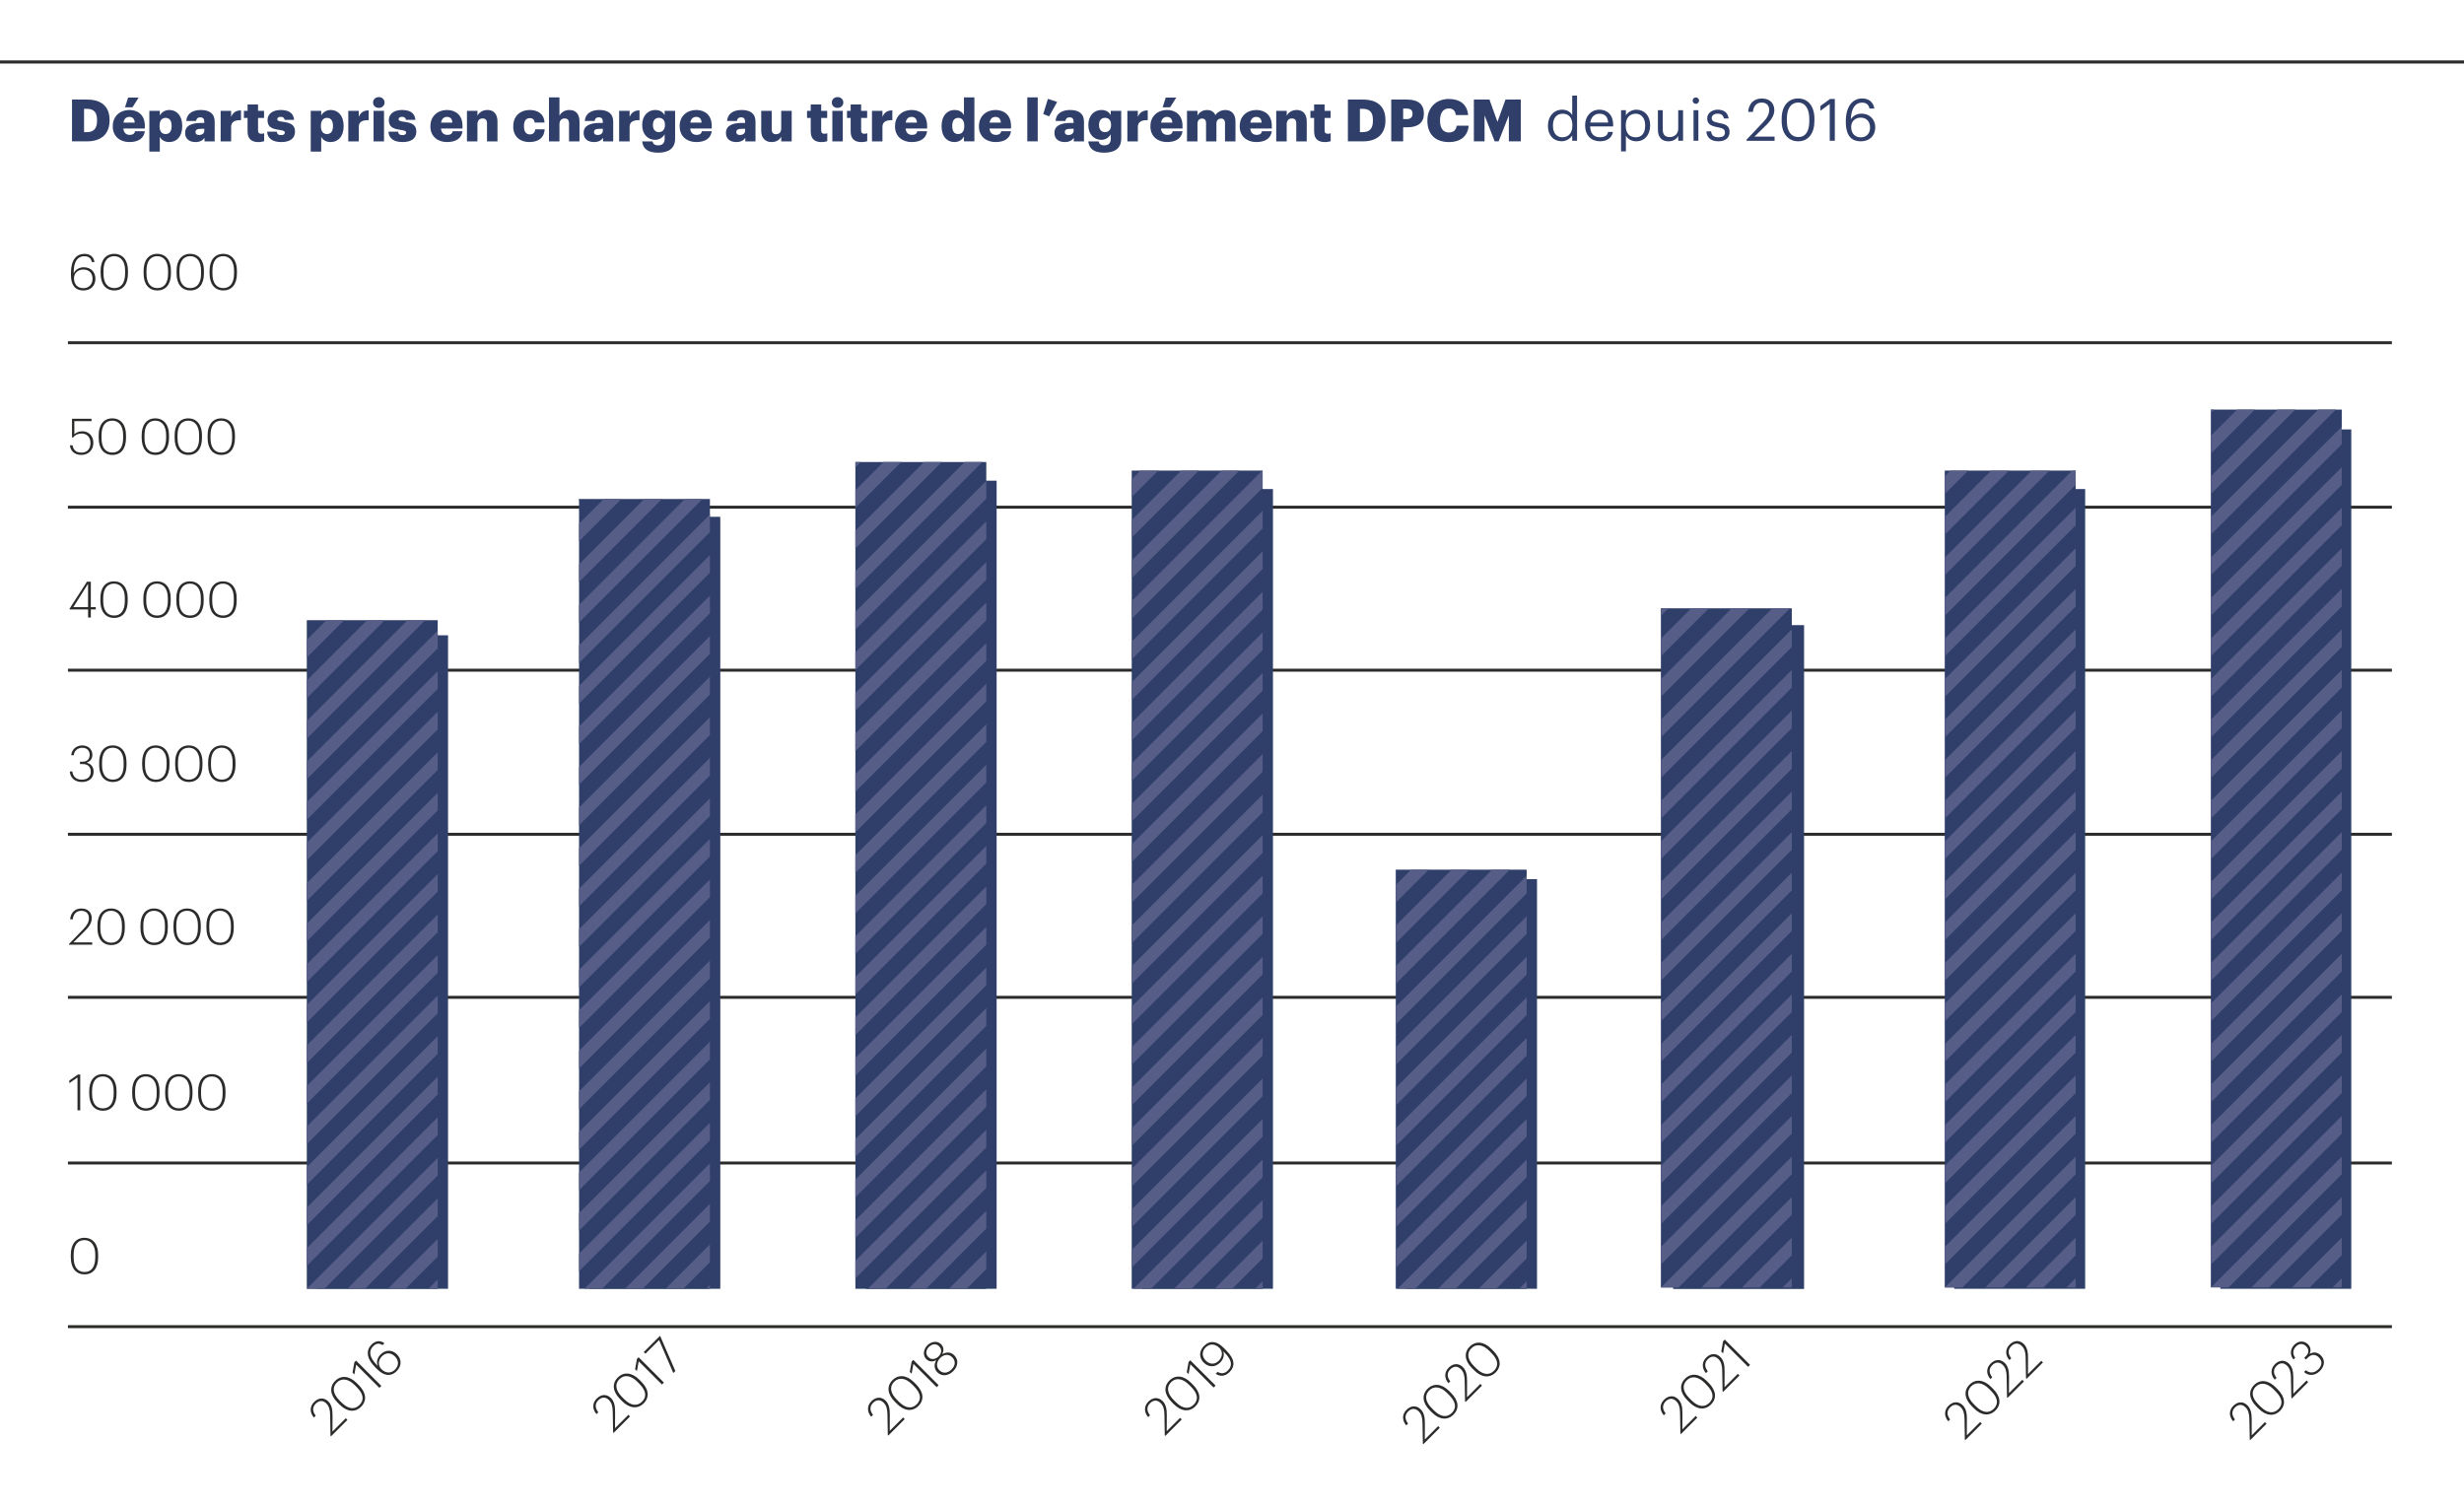 <?xml version="1.0" encoding="UTF-8"?>
<svg id="Calque_1" xmlns="http://www.w3.org/2000/svg" width="800" height="489.69" xmlns:xlink="http://www.w3.org/1999/xlink" viewBox="0 0 800 489.69">
  <defs>
    <clipPath id="clippath">
      <rect x="99.61" y="201.36" width="42.5" height="217.07" style="fill: none;"/>
    </clipPath>
    <clipPath id="clippath-1">
      <rect x="717.81" y="132.98" width="42.5" height="284.99" style="fill: none;"/>
    </clipPath>
    <clipPath id="clippath-2">
      <rect x="631.41" y="152.78" width="42.5" height="265.22" style="fill: none;"/>
    </clipPath>
    <clipPath id="clippath-3">
      <rect x="539.25" y="197.5" width="42.5" height="220.5" style="fill: none;"/>
    </clipPath>
    <clipPath id="clippath-4">
      <rect x="453.17" y="282.35" width="42.5" height="136.08" style="fill: none;"/>
    </clipPath>
    <clipPath id="clippath-5">
      <rect x="367.44" y="152.78" width="42.5" height="265.65" style="fill: none;"/>
    </clipPath>
    <clipPath id="clippath-6">
      <rect x="277.72" y="150" width="42.5" height="268.43" style="fill: none;"/>
    </clipPath>
    <clipPath id="clippath-7">
      <rect x="188" y="162.01" width="42.5" height="256.42" style="fill: none;"/>
    </clipPath>
  </defs>
  <g>
    <line x1="22.06" y1="111.27" x2="776.59" y2="111.27" style="fill: none; stroke: #2b2b2a; stroke-miterlimit: 10; stroke-width: .96px;"/>
    <line x1="22.06" y1="164.67" x2="776.59" y2="164.67" style="fill: none; stroke: #2b2b2a; stroke-miterlimit: 10; stroke-width: .96px;"/>
    <line x1="22.06" y1="217.59" x2="776.59" y2="217.59" style="fill: none; stroke: #2b2b2a; stroke-miterlimit: 10; stroke-width: .96px;"/>
    <line x1="22.06" y1="270.86" x2="776.59" y2="270.86" style="fill: none; stroke: #2b2b2a; stroke-miterlimit: 10; stroke-width: .96px;"/>
    <line x1="22.06" y1="323.8" x2="776.59" y2="323.8" style="fill: none; stroke: #2b2b2a; stroke-miterlimit: 10; stroke-width: .96px;"/>
    <line x1="22.06" y1="377.59" x2="776.59" y2="377.59" style="fill: none; stroke: #2b2b2a; stroke-miterlimit: 10; stroke-width: .96px;"/>
    <line x1="22.06" y1="430.72" x2="776.59" y2="430.72" style="fill: none; stroke: #2b2b2a; stroke-miterlimit: 10; stroke-width: .96px;"/>
  </g>
  <g>
    <line x1="-38.47" y1="20.12" x2="805.52" y2="20.12" style="fill: none; stroke: #2b2b2a; stroke-miterlimit: 10; stroke-width: 1.01px;"/>
    <g>
      <path d="M23.37,32.33h4.93c4.82,0,7.27,2.41,7.27,6.62v.15c0,4.23-2.5,6.79-7.28,6.79h-4.91v-13.56ZM28.17,42.9c2.31,0,3.34-1.21,3.34-3.74v-.15c0-2.58-1.02-3.68-3.37-3.68h-.85v7.57h.89Z" style="fill: #2f3f6a;"/>
      <path d="M36.62,41.06v-.15c0-3.19,2.37-5.2,5.37-5.2,2.71,0,5.04,1.56,5.04,5.12v.89h-6.98c.1,1.31.85,2.07,2.07,2.07,1.12,0,1.59-.51,1.73-1.18h3.18c-.3,2.24-2.03,3.51-5.03,3.51s-5.39-1.82-5.39-5.06ZM43.74,39.81c-.06-1.2-.65-1.86-1.75-1.86-1.03,0-1.73.66-1.9,1.86h3.64ZM41.59,31.69h3.41l-1.99,3.15h-2.43l1.01-3.15Z" style="fill: #2f3f6a;"/>
      <path d="M48.49,35.98h3.4v1.48c.57-.95,1.59-1.75,3.09-1.75,2.31,0,4.19,1.75,4.19,5.14v.15c0,3.41-1.88,5.12-4.21,5.12-1.5,0-2.58-.7-3.07-1.69v4.78h-3.4v-13.24ZM55.72,41v-.15c0-1.75-.76-2.58-1.95-2.58s-1.97.89-1.97,2.56v.15c0,1.69.74,2.54,1.97,2.54s1.95-.89,1.95-2.52Z" style="fill: #2f3f6a;"/>
      <path d="M60.11,43.15c0-2.33,1.97-3.24,5.27-3.24h.95v-.23c0-.95-.23-1.58-1.31-1.58-.93,0-1.27.55-1.35,1.18h-3.19c.15-2.39,2.03-3.57,4.74-3.57s4.48,1.12,4.48,3.76v6.43h-3.3v-1.16c-.48.72-1.35,1.38-2.94,1.38-1.78,0-3.36-.87-3.36-2.98ZM66.33,42.43v-.61h-.89c-1.36,0-1.97.26-1.97,1.08,0,.57.38.93,1.18.93.97,0,1.69-.55,1.69-1.4Z" style="fill: #2f3f6a;"/>
      <path d="M71.64,35.98h3.4v1.97c.62-1.48,1.67-2.12,3.21-2.11v3.17c-2.07-.06-3.21.59-3.21,2.18v4.71h-3.4v-9.92Z" style="fill: #2f3f6a;"/>
      <path d="M80.38,42.71v-4.42h-1.19v-2.31h1.19v-2.07h3.4v2.07h1.95v2.31h-1.95v4.1c0,.72.36,1.04,1.01,1.04.38,0,.66-.06.97-.17v2.58c-.44.12-1.08.29-1.88.29-2.24,0-3.49-1.08-3.49-3.41Z" style="fill: #2f3f6a;"/>
      <path d="M86.73,42.75h3.13c.11.72.44,1.12,1.4,1.12.84,0,1.21-.32,1.21-.82s-.47-.7-1.84-.89c-2.66-.34-3.77-1.12-3.77-3.19,0-2.2,1.95-3.26,4.25-3.26,2.45,0,4.16.83,4.38,3.21h-3.07c-.13-.66-.49-.99-1.27-.99s-1.12.32-1.12.78.45.66,1.67.81c2.75.34,4.08,1.06,4.08,3.19,0,2.35-1.74,3.41-4.49,3.41s-4.48-1.18-4.55-3.38Z" style="fill: #2f3f6a;"/>
      <path d="M100.89,35.98h3.4v1.48c.57-.95,1.59-1.75,3.09-1.75,2.31,0,4.19,1.75,4.19,5.14v.15c0,3.41-1.88,5.12-4.21,5.12-1.5,0-2.58-.7-3.07-1.69v4.78h-3.4v-13.24ZM108.11,41v-.15c0-1.75-.76-2.58-1.95-2.58s-1.97.89-1.97,2.56v.15c0,1.69.74,2.54,1.97,2.54s1.95-.89,1.95-2.52Z" style="fill: #2f3f6a;"/>
      <path d="M113.08,35.98h3.4v1.97c.62-1.48,1.67-2.12,3.21-2.11v3.17c-2.07-.06-3.21.59-3.21,2.18v4.71h-3.4v-9.92Z" style="fill: #2f3f6a;"/>
      <path d="M121.12,33.28c0-1.01.8-1.76,1.86-1.76s1.88.76,1.88,1.76-.81,1.75-1.88,1.75-1.86-.74-1.86-1.75ZM121.29,35.98h3.39v9.92h-3.39v-9.92Z" style="fill: #2f3f6a;"/>
      <path d="M126.12,42.75h3.13c.11.72.44,1.12,1.4,1.12.84,0,1.21-.32,1.21-.82s-.47-.7-1.84-.89c-2.66-.34-3.77-1.12-3.77-3.19,0-2.2,1.95-3.26,4.25-3.26,2.45,0,4.16.83,4.38,3.21h-3.07c-.13-.66-.49-.99-1.27-.99s-1.12.32-1.12.78.45.66,1.67.81c2.75.34,4.08,1.06,4.08,3.19,0,2.35-1.74,3.41-4.49,3.41s-4.48-1.18-4.55-3.38Z" style="fill: #2f3f6a;"/>
      <path d="M139.75,41.06v-.15c0-3.19,2.37-5.2,5.37-5.2,2.71,0,5.04,1.56,5.04,5.12v.89h-6.98c.1,1.31.85,2.07,2.07,2.07,1.12,0,1.59-.51,1.73-1.18h3.18c-.3,2.24-2.03,3.51-5.03,3.51s-5.39-1.82-5.39-5.06ZM146.87,39.81c-.06-1.2-.65-1.86-1.75-1.86-1.03,0-1.73.66-1.9,1.86h3.64Z" style="fill: #2f3f6a;"/>
      <path d="M151.62,35.98h3.4v1.59c.53-1.03,1.61-1.86,3.26-1.86,1.91,0,3.24,1.2,3.24,3.74v6.45h-3.4v-5.77c0-1.12-.44-1.67-1.42-1.67s-1.69.61-1.69,1.88v5.56h-3.4v-9.92Z" style="fill: #2f3f6a;"/>
      <path d="M166.65,41.06v-.15c0-3.3,2.37-5.2,5.29-5.2,2.43,0,4.67,1.06,4.86,4.08h-3.19c-.15-.93-.61-1.44-1.59-1.44-1.2,0-1.9.85-1.9,2.52v.15c0,1.72.66,2.62,1.95,2.62.95,0,1.61-.57,1.72-1.65h3.05c-.1,2.5-1.78,4.13-4.99,4.13-2.96,0-5.22-1.73-5.22-5.06Z" style="fill: #2f3f6a;"/>
      <path d="M178.24,31.61h3.4v5.96c.53-1.03,1.61-1.86,3.26-1.86,1.92,0,3.25,1.2,3.25,3.74v6.45h-3.4v-5.77c0-1.12-.44-1.67-1.42-1.67s-1.69.61-1.69,1.88v5.56h-3.4v-14.28Z" style="fill: #2f3f6a;"/>
      <path d="M189.5,43.15c0-2.33,1.97-3.24,5.27-3.24h.95v-.23c0-.95-.23-1.58-1.31-1.58-.93,0-1.27.55-1.35,1.18h-3.19c.15-2.39,2.03-3.57,4.74-3.57s4.48,1.12,4.48,3.76v6.43h-3.3v-1.16c-.48.72-1.35,1.38-2.94,1.38-1.78,0-3.36-.87-3.36-2.98ZM195.72,42.43v-.61h-.89c-1.36,0-1.97.26-1.97,1.08,0,.57.38.93,1.18.93.97,0,1.69-.55,1.69-1.4Z" style="fill: #2f3f6a;"/>
      <path d="M201.02,35.98h3.4v1.97c.62-1.48,1.67-2.12,3.21-2.11v3.17c-2.07-.06-3.21.59-3.21,2.18v4.71h-3.4v-9.92Z" style="fill: #2f3f6a;"/>
      <path d="M208.49,45.9h3.37c.15.72.59,1.29,1.82,1.29,1.5,0,2.11-.85,2.11-2.09v-1.52c-.51.95-1.59,1.82-3.07,1.82-2.31,0-4.21-1.71-4.21-4.76v-.15c0-2.92,1.88-4.78,4.21-4.78,1.57,0,2.5.66,3.07,1.67v-1.4h3.4v9.08c0,2.96-1.95,4.51-5.5,4.51s-4.93-1.42-5.2-3.68ZM215.89,40.62v-.13c0-1.36-.7-2.24-1.95-2.24s-1.95.89-1.95,2.26v.15c0,1.36.72,2.24,1.93,2.24s1.97-.87,1.97-2.28Z" style="fill: #2f3f6a;"/>
      <path d="M220.66,41.06v-.15c0-3.19,2.37-5.2,5.37-5.2,2.71,0,5.05,1.56,5.05,5.12v.89h-6.98c.1,1.31.85,2.07,2.07,2.07,1.12,0,1.59-.51,1.73-1.18h3.19c-.3,2.24-2.03,3.51-5.03,3.51s-5.38-1.82-5.38-5.06ZM227.78,39.81c-.06-1.2-.65-1.86-1.75-1.86-1.02,0-1.72.66-1.9,1.86h3.64Z" style="fill: #2f3f6a;"/>
      <path d="M235.7,43.15c0-2.33,1.97-3.24,5.27-3.24h.95v-.23c0-.95-.23-1.58-1.31-1.58-.93,0-1.27.55-1.35,1.18h-3.19c.15-2.39,2.03-3.57,4.74-3.57s4.48,1.12,4.48,3.76v6.43h-3.3v-1.16c-.48.72-1.35,1.38-2.94,1.38-1.78,0-3.36-.87-3.36-2.98ZM241.92,42.43v-.61h-.89c-1.36,0-1.97.26-1.97,1.08,0,.57.38.93,1.18.93.97,0,1.69-.55,1.69-1.4Z" style="fill: #2f3f6a;"/>
      <path d="M247.15,42.45v-6.47h3.4v5.92c0,1.12.44,1.67,1.4,1.67,1.02,0,1.69-.61,1.69-1.88v-5.71h3.4v9.92h-3.4v-1.54c-.53,1.02-1.5,1.76-3.15,1.76-1.91,0-3.34-1.18-3.34-3.68Z" style="fill: #2f3f6a;"/>
      <path d="M263.22,42.71v-4.42h-1.19v-2.31h1.19v-2.07h3.4v2.07h1.95v2.31h-1.95v4.1c0,.72.36,1.04,1.01,1.04.38,0,.66-.06.97-.17v2.58c-.44.12-1.08.29-1.88.29-2.24,0-3.49-1.08-3.49-3.41Z" style="fill: #2f3f6a;"/>
      <path d="M270.07,33.28c0-1.01.8-1.76,1.86-1.76s1.88.76,1.88,1.76-.81,1.75-1.88,1.75-1.86-.74-1.86-1.75ZM270.24,35.98h3.39v9.92h-3.39v-9.92Z" style="fill: #2f3f6a;"/>
      <path d="M276.19,42.71v-4.42h-1.19v-2.31h1.19v-2.07h3.4v2.07h1.95v2.31h-1.95v4.1c0,.72.36,1.04,1.01,1.04.38,0,.66-.06.97-.17v2.58c-.44.12-1.08.29-1.88.29-2.24,0-3.49-1.08-3.49-3.41Z" style="fill: #2f3f6a;"/>
      <path d="M283.11,35.98h3.4v1.97c.62-1.48,1.67-2.12,3.21-2.11v3.17c-2.07-.06-3.21.59-3.21,2.18v4.71h-3.4v-9.92Z" style="fill: #2f3f6a;"/>
      <path d="M290.6,41.06v-.15c0-3.19,2.37-5.2,5.37-5.2,2.71,0,5.04,1.56,5.04,5.12v.89h-6.98c.1,1.31.85,2.07,2.07,2.07,1.12,0,1.59-.51,1.73-1.18h3.18c-.3,2.24-2.03,3.51-5.03,3.51s-5.39-1.82-5.39-5.06ZM297.71,39.81c-.06-1.2-.65-1.86-1.75-1.86-1.03,0-1.73.66-1.9,1.86h3.64Z" style="fill: #2f3f6a;"/>
      <path d="M305.71,41.04v-.15c0-3.38,1.86-5.18,4.21-5.18,1.56,0,2.49.66,3.05,1.67v-5.77h3.39v14.28h-3.39v-1.61c-.49,1.03-1.59,1.84-3.09,1.84-2.3,0-4.17-1.65-4.17-5.08ZM313.07,40.98v-.15c0-1.67-.7-2.56-1.95-2.56s-1.95.85-1.95,2.58v.15c0,1.67.74,2.52,1.92,2.52s1.99-.85,1.99-2.54Z" style="fill: #2f3f6a;"/>
      <path d="M317.84,41.06v-.15c0-3.19,2.37-5.2,5.37-5.2,2.71,0,5.04,1.56,5.04,5.12v.89h-6.98c.1,1.31.85,2.07,2.07,2.07,1.12,0,1.59-.51,1.73-1.18h3.18c-.3,2.24-2.03,3.51-5.03,3.51s-5.39-1.82-5.39-5.06ZM324.95,39.81c-.06-1.2-.65-1.86-1.75-1.86-1.03,0-1.73.66-1.9,1.86h3.64Z" style="fill: #2f3f6a;"/>
      <path d="M333.54,31.61h3.38v14.28h-3.38v-14.28Z" style="fill: #2f3f6a;"/>
      <path d="M338.71,37.04l1.52-4.95,3,1.01-2.6,4.68-1.91-.74Z" style="fill: #2f3f6a;"/>
      <path d="M342.35,43.15c0-2.33,1.97-3.24,5.27-3.24h.95v-.23c0-.95-.23-1.58-1.31-1.58-.93,0-1.27.55-1.35,1.18h-3.19c.15-2.39,2.03-3.57,4.74-3.57s4.48,1.12,4.48,3.76v6.43h-3.3v-1.16c-.47.72-1.35,1.38-2.94,1.38-1.79,0-3.36-.87-3.36-2.98ZM348.58,42.43v-.61h-.89c-1.37,0-1.97.26-1.97,1.08,0,.57.38.93,1.17.93.97,0,1.69-.55,1.69-1.4Z" style="fill: #2f3f6a;"/>
      <path d="M353.33,45.9h3.38c.15.72.59,1.29,1.82,1.29,1.5,0,2.11-.85,2.11-2.09v-1.52c-.51.95-1.59,1.82-3.07,1.82-2.31,0-4.21-1.71-4.21-4.76v-.15c0-2.92,1.88-4.78,4.21-4.78,1.57,0,2.5.66,3.07,1.67v-1.4h3.39v9.08c0,2.96-1.95,4.51-5.5,4.51s-4.93-1.42-5.2-3.68ZM360.73,40.62v-.13c0-1.36-.7-2.24-1.95-2.24s-1.95.89-1.95,2.26v.15c0,1.36.72,2.24,1.94,2.24s1.97-.87,1.97-2.28Z" style="fill: #2f3f6a;"/>
      <path d="M366.03,35.98h3.4v1.97c.62-1.48,1.67-2.12,3.21-2.11v3.17c-2.07-.06-3.21.59-3.21,2.18v4.71h-3.4v-9.92Z" style="fill: #2f3f6a;"/>
      <path d="M373.52,41.06v-.15c0-3.19,2.37-5.2,5.37-5.2,2.71,0,5.04,1.56,5.04,5.12v.89h-6.98c.1,1.31.85,2.07,2.07,2.07,1.12,0,1.59-.51,1.73-1.18h3.18c-.3,2.24-2.03,3.51-5.03,3.51s-5.39-1.82-5.39-5.06ZM380.63,39.81c-.06-1.2-.65-1.86-1.75-1.86-1.03,0-1.73.66-1.9,1.86h3.64ZM378.49,31.69h3.41l-1.99,3.15h-2.43l1.01-3.15Z" style="fill: #2f3f6a;"/>
      <path d="M385.39,35.98h3.4v1.52c.53-.95,1.57-1.78,3.11-1.78,1.31,0,2.22.57,2.7,1.65.85-1.16,2.03-1.65,3.28-1.65,1.88,0,3.25,1.21,3.25,3.7v6.49h-3.4v-5.92c0-1.01-.49-1.5-1.27-1.5-.91,0-1.52.59-1.52,1.67v5.75h-3.36v-5.92c0-1.01-.49-1.5-1.27-1.5-.91,0-1.52.59-1.52,1.67v5.75h-3.4v-9.92Z" style="fill: #2f3f6a;"/>
      <path d="M402.51,41.06v-.15c0-3.19,2.37-5.2,5.37-5.2,2.71,0,5.04,1.56,5.04,5.12v.89h-6.98c.1,1.31.85,2.07,2.07,2.07,1.12,0,1.59-.51,1.73-1.18h3.18c-.3,2.24-2.03,3.51-5.03,3.51s-5.39-1.82-5.39-5.06ZM409.62,39.81c-.06-1.2-.65-1.86-1.75-1.86-1.03,0-1.73.66-1.9,1.86h3.64Z" style="fill: #2f3f6a;"/>
      <path d="M414.37,35.98h3.4v1.59c.53-1.03,1.61-1.86,3.26-1.86,1.91,0,3.24,1.2,3.24,3.74v6.45h-3.4v-5.77c0-1.12-.44-1.67-1.42-1.67s-1.69.61-1.69,1.88v5.56h-3.4v-9.92Z" style="fill: #2f3f6a;"/>
      <path d="M426.66,42.71v-4.42h-1.2v-2.31h1.2v-2.07h3.4v2.07h1.95v2.31h-1.95v4.1c0,.72.36,1.04,1.01,1.04.38,0,.66-.06.97-.17v2.58c-.44.12-1.08.29-1.88.29-2.24,0-3.49-1.08-3.49-3.41Z" style="fill: #2f3f6a;"/>
      <path d="M437.62,32.33h4.93c4.82,0,7.27,2.41,7.27,6.62v.15c0,4.23-2.5,6.79-7.28,6.79h-4.91v-13.56ZM442.42,42.9c2.31,0,3.34-1.21,3.34-3.74v-.15c0-2.58-1.02-3.68-3.38-3.68h-.85v7.57h.89Z" style="fill: #2f3f6a;"/>
      <path d="M451.7,32.33h5.16c3.72,0,5.44,1.65,5.44,4.53v.08c0,2.85-1.91,4.38-5.27,4.38h-1.46v4.57h-3.87v-13.56ZM456.69,38.67c1.25,0,1.92-.59,1.92-1.71v-.08c0-1.16-.69-1.63-1.9-1.63h-1.14v3.41h1.12Z" style="fill: #2f3f6a;"/>
      <path d="M463.44,39.2v-.15c0-4.17,2.96-6.92,6.92-6.92,3.53,0,5.98,1.63,6.3,5.22h-4c-.15-1.38-.91-2.14-2.27-2.14-1.75,0-2.85,1.36-2.85,3.83v.15c0,2.45,1.04,3.83,2.9,3.83,1.37,0,2.33-.72,2.52-2.22h3.87c-.26,3.51-2.81,5.33-6.32,5.33-4.74,0-7.07-2.77-7.07-6.92Z" style="fill: #2f3f6a;"/>
      <path d="M478.53,32.33h5.06l2.6,7.23,2.6-7.23h4.97v13.56h-3.87v-8.44l-3.32,8.44h-1.29l-3.28-8.44v8.44h-3.47v-13.56Z" style="fill: #2f3f6a;"/>
    </g>
    <g>
      <path d="M502.58,40.94v-.15c0-3.03,1.9-5.18,4.63-5.18,1.65,0,2.68.8,3.25,1.76v-6.34h1.57v14.66h-1.57v-1.71c-.57.97-1.95,1.88-3.4,1.88-2.6,0-4.48-1.84-4.48-4.93ZM510.51,40.81v-.15c0-2.54-1.21-3.74-3.15-3.74s-3.15,1.39-3.15,3.8v.15c0,2.5,1.35,3.7,3.02,3.7,1.84,0,3.28-1.21,3.28-3.76Z" style="fill: #2f3f6a;"/>
      <path d="M514.64,40.84v-.15c0-3,1.92-5.08,4.65-5.08,2.29,0,4.46,1.38,4.46,4.93v.51h-7.47c.08,2.26,1.16,3.51,3.19,3.51,1.54,0,2.43-.57,2.64-1.73h1.57c-.34,1.99-1.99,3.04-4.23,3.04-2.81,0-4.8-1.97-4.8-5.03ZM522.13,39.78c-.15-2.05-1.21-2.86-2.84-2.86s-2.7,1.1-2.96,2.86h5.8Z" style="fill: #2f3f6a;"/>
      <path d="M526.32,35.78h1.57v1.67c.57-.97,1.91-1.84,3.36-1.84,2.6,0,4.51,1.9,4.51,4.99v.15c0,3.04-1.78,5.12-4.51,5.12-1.63,0-2.79-.82-3.36-1.8v5.08h-1.57v-13.37ZM534.14,40.83v-.15c0-2.5-1.39-3.76-3.05-3.76-1.84,0-3.25,1.21-3.25,3.76v.15c0,2.54,1.33,3.74,3.26,3.74s3.04-1.33,3.04-3.74Z" style="fill: #2f3f6a;"/>
      <path d="M538.28,42.06v-6.28h1.57v6.2c0,1.75.74,2.52,2.3,2.52,1.4,0,2.73-.93,2.73-2.71v-6.01h1.57v9.92h-1.57v-1.57c-.45.93-1.56,1.75-3.15,1.75-1.97,0-3.45-1.08-3.45-3.81Z" style="fill: #2f3f6a;"/>
      <path d="M549.56,32.67c0-.57.47-1.04,1.04-1.04s1.04.48,1.04,1.04-.47,1.04-1.04,1.04-1.04-.47-1.04-1.04ZM549.85,35.78h1.57v9.92h-1.57v-9.92Z" style="fill: #2f3f6a;"/>
      <path d="M554.02,42.65h1.54c.11,1.18.74,1.92,2.33,1.92,1.5,0,2.16-.51,2.16-1.58s-.78-1.38-2.31-1.67c-2.58-.47-3.45-1.2-3.45-2.92,0-1.84,1.8-2.79,3.36-2.79,1.78,0,3.32.72,3.59,2.86h-1.52c-.23-1.08-.84-1.56-2.09-1.56-1.14,0-1.88.57-1.88,1.42s.49,1.25,2.31,1.58c2.05.38,3.49.83,3.49,2.94,0,1.8-1.24,3.02-3.64,3.02s-3.8-1.2-3.89-3.23Z" style="fill: #2f3f6a;"/>
      <path d="M567.08,45.32l5.38-5.67c1.24-1.31,1.95-2.54,1.95-3.92,0-1.52-.89-2.43-2.43-2.43s-2.6.89-2.86,3.02h-1.54c.21-2.66,1.82-4.34,4.4-4.34s4.1,1.48,4.1,3.81c0,1.67-1.06,3.3-2.73,4.93l-3.73,3.64h6.54v1.35h-9.08v-.38Z" style="fill: #2f3f6a;"/>
      <path d="M578.46,39.31v-.76c0-4,2.03-6.58,5.35-6.58s5.29,2.67,5.29,6.54v.76c0,3.94-1.91,6.6-5.26,6.6s-5.38-2.62-5.38-6.56ZM587.43,39.25v-.76c0-3.15-1.33-5.2-3.62-5.2s-3.66,1.9-3.66,5.23v.76c0,3.43,1.44,5.22,3.7,5.22,2.37,0,3.59-1.82,3.59-5.25Z" style="fill: #2f3f6a;"/>
      <path d="M594.06,33.77l-3.03,2.18v-1.54l3.15-2.28h1.54v13.56h-1.65v-11.93Z" style="fill: #2f3f6a;"/>
      <path d="M599.29,39.71v-.32c0-4.87,2.2-7.42,5.31-7.42,2.11,0,3.6,1.1,3.96,3.28h-1.57c-.3-1.25-.99-1.93-2.5-1.93-2.05,0-3.49,1.84-3.57,5.42.65-1.1,1.91-1.84,3.49-1.84,2.7,0,4.44,1.95,4.44,4.44,0,2.71-1.82,4.54-4.69,4.54-3.7,0-4.87-2.77-4.87-6.17ZM607.16,41.41c0-1.95-1.17-3.22-3.02-3.22s-3.11,1.23-3.11,3c0,2.22,1.31,3.4,3.13,3.4s3-1.25,3-3.17Z" style="fill: #2f3f6a;"/>
    </g>
    <g>
      <path d="M23.04,89.41v-.85c0-4.25,1.82-6.14,4.37-6.14,1.71,0,2.99.85,3.26,2.65h-.86c-.24-1.27-1.04-1.88-2.45-1.88-2,0-3.4,1.48-3.43,5.1v.47c.54-1.28,1.88-1.98,3.25-1.98,2.42,0,3.8,1.62,3.8,3.72,0,2.26-1.53,3.8-3.9,3.8-2.94,0-4.04-2.14-4.04-4.89ZM30.05,90.53c0-1.8-1.06-3.02-2.99-3.02-1.66,0-3.04,1.09-3.04,2.87s1.04,3.18,3.05,3.18c1.8,0,2.97-1.24,2.97-3.04Z" style="fill: #2b2b2a;"/>
      <path d="M32.67,88.85v-.97c0-3.4,1.66-5.46,4.42-5.46s4.45,2.09,4.45,5.41v.99c0,3.38-1.59,5.47-4.4,5.47s-4.46-2.06-4.46-5.44ZM40.62,88.81v-.98c0-2.84-1.3-4.66-3.53-4.66s-3.49,1.71-3.49,4.69v.99c0,3.09,1.33,4.68,3.54,4.68s3.48-1.64,3.48-4.73Z" style="fill: #2b2b2a;"/>
      <path d="M46.63,88.85v-.97c0-3.4,1.66-5.46,4.42-5.46s4.45,2.09,4.45,5.41v.99c0,3.38-1.59,5.47-4.4,5.47s-4.47-2.06-4.47-5.44ZM54.57,88.81v-.98c0-2.84-1.3-4.66-3.52-4.66s-3.49,1.71-3.49,4.69v.99c0,3.09,1.33,4.68,3.54,4.68s3.48-1.64,3.48-4.73Z" style="fill: #2b2b2a;"/>
      <path d="M57.34,88.85v-.97c0-3.4,1.66-5.46,4.42-5.46s4.45,2.09,4.45,5.41v.99c0,3.38-1.59,5.47-4.4,5.47s-4.47-2.06-4.47-5.44ZM65.28,88.81v-.98c0-2.84-1.3-4.66-3.52-4.66s-3.49,1.71-3.49,4.69v.99c0,3.09,1.33,4.68,3.54,4.68s3.48-1.64,3.48-4.73Z" style="fill: #2b2b2a;"/>
      <path d="M68.05,88.85v-.97c0-3.4,1.66-5.46,4.42-5.46s4.45,2.09,4.45,5.41v.99c0,3.38-1.59,5.47-4.4,5.47s-4.46-2.06-4.46-5.44ZM75.99,88.81v-.98c0-2.84-1.3-4.66-3.53-4.66s-3.49,1.71-3.49,4.69v.99c0,3.09,1.33,4.68,3.54,4.68s3.48-1.64,3.48-4.73Z" style="fill: #2b2b2a;"/>
    </g>
    <g>
      <path d="M22.68,144.58h.88c.19,1.3.97,2.37,2.86,2.37s2.96-1.2,2.96-3.15c0-1.84-1.18-3.04-2.79-3.04-1.41,0-2.27.54-2.87,1.27h-.34v-6.08h6.33v.78h-5.57v4.26c.49-.49,1.4-.97,2.6-.97,2.02,0,3.57,1.46,3.57,3.78s-1.64,3.9-3.88,3.9c-2.35,0-3.57-1.41-3.73-3.12Z" style="fill: #2b2b2a;"/>
      <path d="M32.04,142.26v-.97c0-3.4,1.66-5.46,4.42-5.46s4.45,2.09,4.45,5.41v.99c0,3.38-1.59,5.47-4.4,5.47s-4.46-2.06-4.46-5.44ZM39.98,142.21v-.98c0-2.84-1.3-4.66-3.53-4.66s-3.49,1.71-3.49,4.69v.99c0,3.09,1.33,4.68,3.54,4.68s3.48-1.64,3.48-4.73Z" style="fill: #2b2b2a;"/>
      <path d="M46,142.26v-.97c0-3.4,1.66-5.46,4.42-5.46s4.45,2.09,4.45,5.41v.99c0,3.38-1.59,5.47-4.4,5.47s-4.46-2.06-4.46-5.44ZM53.94,142.21v-.98c0-2.84-1.3-4.66-3.53-4.66s-3.49,1.71-3.49,4.69v.99c0,3.09,1.33,4.68,3.54,4.68s3.48-1.64,3.48-4.73Z" style="fill: #2b2b2a;"/>
      <path d="M56.7,142.26v-.97c0-3.4,1.66-5.46,4.42-5.46s4.45,2.09,4.45,5.41v.99c0,3.38-1.59,5.47-4.4,5.47s-4.47-2.06-4.47-5.44ZM64.65,142.21v-.98c0-2.84-1.3-4.66-3.52-4.66s-3.49,1.71-3.49,4.69v.99c0,3.09,1.33,4.68,3.54,4.68s3.48-1.64,3.48-4.73Z" style="fill: #2b2b2a;"/>
      <path d="M67.41,142.26v-.97c0-3.4,1.66-5.46,4.42-5.46s4.45,2.09,4.45,5.41v.99c0,3.38-1.59,5.47-4.4,5.47s-4.47-2.06-4.47-5.44ZM75.36,142.21v-.98c0-2.84-1.3-4.66-3.52-4.66s-3.49,1.71-3.49,4.69v.99c0,3.09,1.33,4.68,3.54,4.68s3.48-1.64,3.48-4.73Z" style="fill: #2b2b2a;"/>
    </g>
    <g>
      <path d="M28.59,197.87h-5.99v-.28l5.62-8.72h1.27v8.25h1.61v.75h-1.61v2.62h-.89v-2.62ZM28.59,197.13v-7.59l-4.79,7.59h4.79Z" style="fill: #2b2b2a;"/>
      <path d="M32.59,195.18v-.97c0-3.4,1.66-5.46,4.42-5.46s4.45,2.09,4.45,5.41v.99c0,3.38-1.59,5.47-4.4,5.47s-4.46-2.06-4.46-5.44ZM40.53,195.13v-.98c0-2.84-1.3-4.66-3.53-4.66s-3.49,1.71-3.49,4.69v.99c0,3.09,1.33,4.68,3.54,4.68s3.48-1.64,3.48-4.73Z" style="fill: #2b2b2a;"/>
      <path d="M46.55,195.18v-.97c0-3.4,1.66-5.46,4.42-5.46s4.45,2.09,4.45,5.41v.99c0,3.38-1.59,5.47-4.4,5.47s-4.47-2.06-4.47-5.44ZM54.49,195.13v-.98c0-2.84-1.3-4.66-3.52-4.66s-3.49,1.71-3.49,4.69v.99c0,3.09,1.33,4.68,3.54,4.68s3.48-1.64,3.48-4.73Z" style="fill: #2b2b2a;"/>
      <path d="M57.26,195.18v-.97c0-3.4,1.66-5.46,4.42-5.46s4.45,2.09,4.45,5.41v.99c0,3.38-1.59,5.47-4.4,5.47s-4.47-2.06-4.47-5.44ZM65.2,195.13v-.98c0-2.84-1.3-4.66-3.52-4.66s-3.49,1.71-3.49,4.69v.99c0,3.09,1.33,4.68,3.54,4.68s3.48-1.64,3.48-4.73Z" style="fill: #2b2b2a;"/>
      <path d="M67.97,195.18v-.97c0-3.4,1.66-5.46,4.42-5.46s4.45,2.09,4.45,5.41v.99c0,3.38-1.59,5.47-4.4,5.47s-4.47-2.06-4.47-5.44ZM75.91,195.13v-.98c0-2.84-1.3-4.66-3.52-4.66s-3.49,1.71-3.49,4.69v.99c0,3.09,1.33,4.68,3.54,4.68s3.48-1.64,3.48-4.73Z" style="fill: #2b2b2a;"/>
    </g>
    <g>
      <path d="M22.66,250.48h.83c.15,1.46,1.09,2.66,3.07,2.66,1.87,0,2.91-.96,2.91-2.6,0-1.49-.84-2.48-2.65-2.48h-.84v-.76h.78c1.67,0,2.36-.99,2.36-2.21,0-1.31-.83-2.31-2.39-2.31s-2.65,1.02-2.79,2.42h-.81c.11-1.77,1.56-3.18,3.6-3.18s3.26,1.4,3.26,3.05c0,1.27-.76,2.19-1.9,2.55,1.38.31,2.31,1.31,2.31,2.92,0,2.11-1.58,3.35-3.85,3.35-2.39,0-3.8-1.56-3.88-3.41Z" style="fill: #2b2b2a;"/>
      <path d="M32.2,248.45v-.97c0-3.4,1.66-5.46,4.42-5.46s4.45,2.09,4.45,5.41v.99c0,3.38-1.59,5.47-4.4,5.47s-4.47-2.06-4.47-5.44ZM40.14,248.4v-.98c0-2.84-1.3-4.66-3.52-4.66s-3.49,1.71-3.49,4.69v.99c0,3.09,1.33,4.68,3.54,4.68s3.48-1.64,3.48-4.73Z" style="fill: #2b2b2a;"/>
      <path d="M46.16,248.45v-.97c0-3.4,1.66-5.46,4.42-5.46s4.45,2.09,4.45,5.41v.99c0,3.38-1.59,5.47-4.4,5.47s-4.46-2.06-4.46-5.44ZM54.1,248.4v-.98c0-2.84-1.3-4.66-3.53-4.66s-3.49,1.71-3.49,4.69v.99c0,3.09,1.33,4.68,3.54,4.68s3.48-1.64,3.48-4.73Z" style="fill: #2b2b2a;"/>
      <path d="M56.87,248.45v-.97c0-3.4,1.66-5.46,4.42-5.46s4.45,2.09,4.45,5.41v.99c0,3.38-1.59,5.47-4.4,5.47s-4.46-2.06-4.46-5.44ZM64.81,248.4v-.98c0-2.84-1.3-4.66-3.53-4.66s-3.49,1.71-3.49,4.69v.99c0,3.09,1.33,4.68,3.54,4.68s3.48-1.64,3.48-4.73Z" style="fill: #2b2b2a;"/>
      <path d="M67.58,248.45v-.97c0-3.4,1.66-5.46,4.42-5.46s4.45,2.09,4.45,5.41v.99c0,3.38-1.59,5.47-4.4,5.47s-4.46-2.06-4.46-5.44ZM75.52,248.4v-.98c0-2.84-1.3-4.66-3.53-4.66s-3.49,1.71-3.49,4.69v.99c0,3.09,1.33,4.68,3.54,4.68s3.48-1.64,3.48-4.73Z" style="fill: #2b2b2a;"/>
    </g>
    <g>
      <path d="M22.39,306.49l4.66-4.82c1.24-1.27,1.82-2.32,1.82-3.57,0-1.54-.98-2.39-2.47-2.39s-2.55.86-2.78,2.76h-.84c.18-2.19,1.59-3.51,3.62-3.51s3.38,1.15,3.38,3.17c0,1.41-.78,2.71-2.21,4.11l-3.75,3.72h6.12v.75h-7.55v-.21Z" style="fill: #2b2b2a;"/>
      <path d="M31.65,301.39v-.97c0-3.4,1.66-5.46,4.42-5.46s4.45,2.09,4.45,5.41v.99c0,3.38-1.59,5.47-4.4,5.47s-4.47-2.06-4.47-5.44ZM39.59,301.34v-.98c0-2.84-1.3-4.66-3.52-4.66s-3.49,1.71-3.49,4.69v.99c0,3.09,1.33,4.68,3.54,4.68s3.48-1.64,3.48-4.73Z" style="fill: #2b2b2a;"/>
      <path d="M45.61,301.39v-.97c0-3.4,1.66-5.46,4.42-5.46s4.45,2.09,4.45,5.41v.99c0,3.38-1.59,5.47-4.4,5.47s-4.47-2.06-4.47-5.44ZM53.55,301.34v-.98c0-2.84-1.3-4.66-3.52-4.66s-3.49,1.71-3.49,4.69v.99c0,3.09,1.33,4.68,3.54,4.68s3.48-1.64,3.48-4.73Z" style="fill: #2b2b2a;"/>
      <path d="M56.32,301.39v-.97c0-3.4,1.66-5.46,4.42-5.46s4.45,2.09,4.45,5.41v.99c0,3.38-1.59,5.47-4.4,5.47s-4.46-2.06-4.46-5.44ZM64.26,301.34v-.98c0-2.84-1.3-4.66-3.53-4.66s-3.49,1.71-3.49,4.69v.99c0,3.09,1.33,4.68,3.54,4.68s3.48-1.64,3.48-4.73Z" style="fill: #2b2b2a;"/>
      <path d="M67.02,301.39v-.97c0-3.4,1.66-5.46,4.42-5.46s4.45,2.09,4.45,5.41v.99c0,3.38-1.59,5.47-4.4,5.47s-4.46-2.06-4.46-5.44ZM74.97,301.34v-.98c0-2.84-1.3-4.66-3.53-4.66s-3.49,1.71-3.49,4.69v.99c0,3.09,1.33,4.68,3.54,4.68s3.48-1.64,3.48-4.73Z" style="fill: #2b2b2a;"/>
    </g>
    <g>
      <path d="M25.16,349.82l-2.66,1.85v-.85l2.79-1.95h.76v11.61h-.89v-10.67Z" style="fill: #2b2b2a;"/>
      <path d="M28.97,355.17v-.97c0-3.4,1.66-5.46,4.42-5.46s4.45,2.09,4.45,5.41v.99c0,3.38-1.59,5.47-4.4,5.47s-4.46-2.06-4.46-5.44ZM36.91,355.13v-.98c0-2.84-1.3-4.66-3.53-4.66s-3.49,1.71-3.49,4.69v.99c0,3.09,1.33,4.68,3.54,4.68s3.48-1.64,3.48-4.73Z" style="fill: #2b2b2a;"/>
      <path d="M42.92,355.17v-.97c0-3.4,1.66-5.46,4.42-5.46s4.45,2.09,4.45,5.41v.99c0,3.38-1.59,5.47-4.4,5.47s-4.47-2.06-4.47-5.44ZM50.87,355.13v-.98c0-2.84-1.3-4.66-3.52-4.66s-3.49,1.71-3.49,4.69v.99c0,3.09,1.33,4.68,3.54,4.68s3.48-1.64,3.48-4.73Z" style="fill: #2b2b2a;"/>
      <path d="M53.63,355.17v-.97c0-3.4,1.66-5.46,4.42-5.46s4.45,2.09,4.45,5.41v.99c0,3.38-1.59,5.47-4.4,5.47s-4.47-2.06-4.47-5.44ZM61.58,355.13v-.98c0-2.84-1.3-4.66-3.52-4.66s-3.49,1.71-3.49,4.69v.99c0,3.09,1.33,4.68,3.54,4.68s3.48-1.64,3.48-4.73Z" style="fill: #2b2b2a;"/>
      <path d="M64.34,355.17v-.97c0-3.4,1.66-5.46,4.42-5.46s4.45,2.09,4.45,5.41v.99c0,3.38-1.59,5.47-4.4,5.47s-4.47-2.06-4.47-5.44ZM72.28,355.13v-.98c0-2.84-1.3-4.66-3.52-4.66s-3.49,1.71-3.49,4.69v.99c0,3.09,1.33,4.68,3.54,4.68s3.48-1.64,3.48-4.73Z" style="fill: #2b2b2a;"/>
    </g>
    <path d="M22.99,408.31v-.97c0-3.4,1.66-5.46,4.42-5.46s4.45,2.09,4.45,5.41v.99c0,3.38-1.59,5.47-4.4,5.47s-4.46-2.06-4.46-5.44ZM30.93,408.26v-.98c0-2.84-1.3-4.66-3.53-4.66s-3.49,1.71-3.49,4.69v.99c0,3.09,1.33,4.68,3.54,4.68s3.48-1.64,3.48-4.73Z" style="fill: #2b2b2a;"/>
    <g>
      <g>
        <path d="M107.3,466.17l-.11-6.71c-.02-1.77-.36-2.93-1.24-3.81-1.09-1.09-2.38-1-3.43.06-1.06,1.06-1.2,2.41-.01,3.92l-.6.6c-1.43-1.68-1.36-3.61.08-5.04s3.21-1.57,4.63-.15c1,1,1.36,2.47,1.34,4.47l-.02,5.28,4.33-4.33.53.53-5.34,5.34-.15-.15Z" style="fill: #2b2b2a;"/>
        <path d="M110.25,456.01l-.69-.69c-2.4-2.4-2.69-5.03-.74-6.98s4.63-1.67,6.97.68l.7.7c2.39,2.39,2.74,5,.76,6.98s-4.62,1.7-7-.69ZM115.83,450.36l-.69-.69c-2.01-2.01-4.21-2.38-5.79-.8-1.56,1.56-1.26,3.68.85,5.79l.7.7c2.18,2.18,4.25,2.37,5.81.8,1.62-1.62,1.3-3.62-.88-5.8Z" style="fill: #2b2b2a;"/>
        <path d="M115.63,443.05l-.57,3.19-.6-.6.6-3.35.54-.54,8.21,8.21-.63.63-7.55-7.54Z" style="fill: #2b2b2a;"/>
        <path d="M122.48,444.57l-.6-.6c-3.01-3.01-3.06-5.63-1.25-7.43,1.21-1.2,2.71-1.51,4.18-.44l-.61.61c-1.07-.72-2.07-.6-3.07.4-1.41,1.41-1.35,3.44,1.18,6.03l.33.33c-.53-1.29-.07-2.73.9-3.7,1.71-1.71,3.83-1.54,5.32-.06,1.6,1.6,1.61,3.77-.07,5.44-2.08,2.08-4.37,1.34-6.32-.6ZM128.23,440.4c-1.28-1.28-2.89-1.39-4.25-.03-1.17,1.17-1.38,2.92-.11,4.18,1.25,1.25,2.99,1.52,4.41.09,1.27-1.27,1.23-2.97-.04-4.25Z" style="fill: #2b2b2a;"/>
      </g>
      <rect x="102.97" y="206.26" width="42.5" height="212.17" style="fill: #2f3f6a;"/>
      <rect x="99.61" y="201.36" width="42.5" height="217.06" style="fill: #2f3f6a;"/>
      <g style="clip-path: url(#clippath);">
        <line x1="-91.57" y1="322.8" x2="164.66" y2="66.58" style="fill: none; stroke: #565e87; stroke-miterlimit: 10; stroke-width: 4.06px;"/>
        <line x1="33.51" y1="447.88" x2="289.74" y2="191.66" style="fill: none; stroke: #565e87; stroke-miterlimit: 10; stroke-width: 4.06px;"/>
        <line x1="-52.07" y1="362.3" x2="204.15" y2="106.08" style="fill: none; stroke: #565e87; stroke-miterlimit: 10; stroke-width: 4.06px;"/>
        <line x1="73.01" y1="487.38" x2="329.23" y2="231.16" style="fill: none; stroke: #565e87; stroke-miterlimit: 10; stroke-width: 4.06px;"/>
        <line x1="-12.57" y1="401.8" x2="243.66" y2="145.58" style="fill: none; stroke: #565e87; stroke-miterlimit: 10; stroke-width: 4.06px;"/>
        <line x1="112.51" y1="526.88" x2="368.74" y2="270.66" style="fill: none; stroke: #565e87; stroke-miterlimit: 10; stroke-width: 4.06px;"/>
        <line x1="20.35" y1="434.72" x2="276.57" y2="178.49" style="fill: none; stroke: #565e87; stroke-miterlimit: 10; stroke-width: 4.06px;"/>
        <line x1="145.43" y1="559.8" x2="401.65" y2="303.57" style="fill: none; stroke: #565e87; stroke-miterlimit: 10; stroke-width: 4.06px;"/>
        <line x1="13.76" y1="428.13" x2="269.99" y2="171.91" style="fill: none; stroke: #565e87; stroke-miterlimit: 10; stroke-width: 4.06px;"/>
        <line x1="138.84" y1="553.21" x2="395.07" y2="296.99" style="fill: none; stroke: #565e87; stroke-miterlimit: 10; stroke-width: 4.06px;"/>
        <line x1="7.18" y1="421.55" x2="263.4" y2="165.33" style="fill: none; stroke: #565e87; stroke-miterlimit: 10; stroke-width: 4.06px;"/>
        <line x1="132.26" y1="546.63" x2="388.48" y2="290.41" style="fill: none; stroke: #565e87; stroke-miterlimit: 10; stroke-width: 4.06px;"/>
        <line x1=".6" y1="414.97" x2="256.82" y2="158.74" style="fill: none; stroke: #565e87; stroke-miterlimit: 10; stroke-width: 4.06px;"/>
        <line x1="125.68" y1="540.05" x2="381.9" y2="283.82" style="fill: none; stroke: #565e87; stroke-miterlimit: 10; stroke-width: 4.06px;"/>
        <line x1="-5.99" y1="408.38" x2="250.24" y2="152.16" style="fill: none; stroke: #565e87; stroke-miterlimit: 10; stroke-width: 4.06px;"/>
        <line x1="119.09" y1="533.46" x2="375.32" y2="277.24" style="fill: none; stroke: #565e87; stroke-miterlimit: 10; stroke-width: 4.06px;"/>
        <line x1="-19.15" y1="395.22" x2="237.07" y2="138.99" style="fill: none; stroke: #565e87; stroke-miterlimit: 10; stroke-width: 4.06px;"/>
        <line x1="105.93" y1="520.3" x2="362.15" y2="264.07" style="fill: none; stroke: #565e87; stroke-miterlimit: 10; stroke-width: 4.06px;"/>
        <line x1="-25.73" y1="388.64" x2="230.49" y2="132.41" style="fill: none; stroke: #565e87; stroke-miterlimit: 10; stroke-width: 4.06px;"/>
        <line x1="99.34" y1="513.71" x2="355.57" y2="257.49" style="fill: none; stroke: #565e87; stroke-miterlimit: 10; stroke-width: 4.06px;"/>
        <line x1="-32.32" y1="382.05" x2="223.91" y2="125.83" style="fill: none; stroke: #565e87; stroke-miterlimit: 10; stroke-width: 4.06px;"/>
        <line x1="92.76" y1="507.13" x2="348.98" y2="250.91" style="fill: none; stroke: #565e87; stroke-miterlimit: 10; stroke-width: 4.06px;"/>
        <line x1="-45.48" y1="368.89" x2="210.74" y2="112.66" style="fill: none; stroke: #565e87; stroke-miterlimit: 10; stroke-width: 4.06px;"/>
        <line x1="79.59" y1="493.96" x2="335.82" y2="237.74" style="fill: none; stroke: #565e87; stroke-miterlimit: 10; stroke-width: 4.06px;"/>
        <line x1="-58.65" y1="355.72" x2="197.57" y2="99.49" style="fill: none; stroke: #565e87; stroke-miterlimit: 10; stroke-width: 4.06px;"/>
        <line x1="66.43" y1="480.8" x2="322.65" y2="224.57" style="fill: none; stroke: #565e87; stroke-miterlimit: 10; stroke-width: 4.06px;"/>
        <line x1="-65.23" y1="349.13" x2="190.99" y2="92.91" style="fill: none; stroke: #565e87; stroke-miterlimit: 10; stroke-width: 4.06px;"/>
        <line x1="59.85" y1="474.21" x2="316.07" y2="217.99" style="fill: none; stroke: #565e87; stroke-miterlimit: 10; stroke-width: 4.06px;"/>
        <line x1="-78.4" y1="335.97" x2="177.82" y2="79.75" style="fill: none; stroke: #565e87; stroke-miterlimit: 10; stroke-width: 4.06px;"/>
        <line x1="46.68" y1="461.05" x2="302.9" y2="204.83" style="fill: none; stroke: #565e87; stroke-miterlimit: 10; stroke-width: 4.06px;"/>
        <line x1="-84.98" y1="329.39" x2="171.24" y2="73.16" style="fill: none; stroke: #565e87; stroke-miterlimit: 10; stroke-width: 4.06px;"/>
        <line x1="40.1" y1="454.47" x2="296.32" y2="198.24" style="fill: none; stroke: #565e87; stroke-miterlimit: 10; stroke-width: 4.06px;"/>
        <line x1="26.93" y1="441.3" x2="283.15" y2="185.08" style="fill: none; stroke: #565e87; stroke-miterlimit: 10; stroke-width: 4.06px;"/>
        <line x1="-71.82" y1="342.55" x2="184.41" y2="86.33" style="fill: none; stroke: #565e87; stroke-miterlimit: 10; stroke-width: 4.06px;"/>
        <line x1="53.26" y1="467.63" x2="309.49" y2="211.41" style="fill: none; stroke: #565e87; stroke-miterlimit: 10; stroke-width: 4.06px;"/>
        <line x1="-38.9" y1="375.47" x2="217.32" y2="119.24" style="fill: none; stroke: #565e87; stroke-miterlimit: 10; stroke-width: 4.06px;"/>
        <line x1="86.18" y1="500.55" x2="342.4" y2="244.32" style="fill: none; stroke: #565e87; stroke-miterlimit: 10; stroke-width: 4.06px;"/>
      </g>
    </g>
    <g>
      <rect x="720.9" y="139.42" width="42.5" height="279.01" style="fill: #2f3f6a;"/>
      <rect x="717.81" y="132.98" width="42.5" height="284.99" style="fill: #2f3f6a;"/>
      <g style="clip-path: url(#clippath-1);">
        <line x1="526.64" y1="322.39" x2="782.86" y2="66.16" style="fill: none; stroke: #565e87; stroke-miterlimit: 10; stroke-width: 4.06px;"/>
        <line x1="651.72" y1="447.47" x2="907.94" y2="191.24" style="fill: none; stroke: #565e87; stroke-miterlimit: 10; stroke-width: 4.06px;"/>
        <line x1="566.14" y1="361.89" x2="822.36" y2="105.66" style="fill: none; stroke: #565e87; stroke-miterlimit: 10; stroke-width: 4.06px;"/>
        <line x1="691.22" y1="486.97" x2="947.44" y2="230.74" style="fill: none; stroke: #565e87; stroke-miterlimit: 10; stroke-width: 4.06px;"/>
        <line x1="605.64" y1="401.39" x2="861.86" y2="145.16" style="fill: none; stroke: #565e87; stroke-miterlimit: 10; stroke-width: 4.06px;"/>
        <line x1="638.55" y1="434.3" x2="894.77" y2="178.08" style="fill: none; stroke: #565e87; stroke-miterlimit: 10; stroke-width: 4.06px;"/>
        <line x1="631.97" y1="427.72" x2="888.19" y2="171.49" style="fill: none; stroke: #565e87; stroke-miterlimit: 10; stroke-width: 4.06px;"/>
        <line x1="625.38" y1="421.13" x2="881.61" y2="164.91" style="fill: none; stroke: #565e87; stroke-miterlimit: 10; stroke-width: 4.06px;"/>
        <line x1="618.8" y1="414.55" x2="875.02" y2="158.33" style="fill: none; stroke: #565e87; stroke-miterlimit: 10; stroke-width: 4.06px;"/>
        <line x1="612.22" y1="407.97" x2="868.44" y2="151.75" style="fill: none; stroke: #565e87; stroke-miterlimit: 10; stroke-width: 4.06px;"/>
        <line x1="599.05" y1="394.8" x2="855.28" y2="138.58" style="fill: none; stroke: #565e87; stroke-miterlimit: 10; stroke-width: 4.06px;"/>
        <line x1="592.47" y1="388.22" x2="848.69" y2="132" style="fill: none; stroke: #565e87; stroke-miterlimit: 10; stroke-width: 4.06px;"/>
        <line x1="717.55" y1="513.3" x2="973.77" y2="257.08" style="fill: none; stroke: #565e87; stroke-miterlimit: 10; stroke-width: 4.06px;"/>
        <line x1="585.89" y1="381.64" x2="842.11" y2="125.41" style="fill: none; stroke: #565e87; stroke-miterlimit: 10; stroke-width: 4.06px;"/>
        <line x1="710.96" y1="506.71" x2="967.19" y2="250.49" style="fill: none; stroke: #565e87; stroke-miterlimit: 10; stroke-width: 4.06px;"/>
        <line x1="572.72" y1="368.47" x2="828.94" y2="112.25" style="fill: none; stroke: #565e87; stroke-miterlimit: 10; stroke-width: 4.06px;"/>
        <line x1="697.8" y1="493.55" x2="954.02" y2="237.33" style="fill: none; stroke: #565e87; stroke-miterlimit: 10; stroke-width: 4.06px;"/>
        <line x1="559.55" y1="355.3" x2="815.78" y2="99.08" style="fill: none; stroke: #565e87; stroke-miterlimit: 10; stroke-width: 4.06px;"/>
        <line x1="684.63" y1="480.38" x2="940.86" y2="224.16" style="fill: none; stroke: #565e87; stroke-miterlimit: 10; stroke-width: 4.06px;"/>
        <line x1="552.97" y1="348.72" x2="809.19" y2="92.5" style="fill: none; stroke: #565e87; stroke-miterlimit: 10; stroke-width: 4.06px;"/>
        <line x1="678.05" y1="473.8" x2="934.27" y2="217.58" style="fill: none; stroke: #565e87; stroke-miterlimit: 10; stroke-width: 4.06px;"/>
        <line x1="539.8" y1="335.55" x2="796.03" y2="79.33" style="fill: none; stroke: #565e87; stroke-miterlimit: 10; stroke-width: 4.06px;"/>
        <line x1="664.88" y1="460.63" x2="921.11" y2="204.41" style="fill: none; stroke: #565e87; stroke-miterlimit: 10; stroke-width: 4.06px;"/>
        <line x1="533.22" y1="328.97" x2="789.44" y2="72.75" style="fill: none; stroke: #565e87; stroke-miterlimit: 10; stroke-width: 4.06px;"/>
        <line x1="658.3" y1="454.05" x2="914.52" y2="197.83" style="fill: none; stroke: #565e87; stroke-miterlimit: 10; stroke-width: 4.06px;"/>
        <line x1="520.05" y1="315.8" x2="776.28" y2="59.58" style="fill: none; stroke: #565e87; stroke-miterlimit: 10; stroke-width: 4.06px;"/>
        <line x1="645.13" y1="440.88" x2="901.36" y2="184.66" style="fill: none; stroke: #565e87; stroke-miterlimit: 10; stroke-width: 4.06px;"/>
        <line x1="546.39" y1="342.14" x2="802.61" y2="85.91" style="fill: none; stroke: #565e87; stroke-miterlimit: 10; stroke-width: 4.06px;"/>
        <line x1="671.47" y1="467.22" x2="927.69" y2="210.99" style="fill: none; stroke: #565e87; stroke-miterlimit: 10; stroke-width: 4.06px;"/>
        <line x1="579.3" y1="375.05" x2="835.53" y2="118.83" style="fill: none; stroke: #565e87; stroke-miterlimit: 10; stroke-width: 4.06px;"/>
        <line x1="704.38" y1="500.13" x2="960.6" y2="243.91" style="fill: none; stroke: #565e87; stroke-miterlimit: 10; stroke-width: 4.06px;"/>
      </g>
      <path d="M730.45,467.39l-.14-6.68c-.03-1.76-.36-2.92-1.25-3.8-1.09-1.09-2.37-1-3.42.05-1.05,1.05-1.18,2.4,0,3.9l-.6.59c-1.43-1.68-1.36-3.6.06-5.02,1.4-1.4,3.18-1.56,4.61-.13,1,1,1.37,2.46,1.36,4.46v5.26s4.29-4.3,4.29-4.3l.53.53-5.3,5.3-.15-.15Z" style="fill: #2b2b2a;"/>
      <path d="M733.3,457.33l-.69-.69c-2.4-2.4-2.7-5.02-.76-6.96,1.94-1.94,4.6-1.64,6.95.7l.7.7c2.39,2.39,2.75,4.99.78,6.96-1.94,1.94-4.59,1.67-6.98-.71ZM738.83,451.73l-.69-.69c-2.01-2.01-4.21-2.38-5.77-.82s-1.24,3.66.87,5.77l.7.7c2.18,2.18,4.24,2.37,5.79.82,1.61-1.61,1.28-3.6-.9-5.78Z" style="fill: #2b2b2a;"/>
      <path d="M743.95,453.89l-.14-6.68c-.03-1.76-.36-2.92-1.25-3.8-1.09-1.09-2.37-1-3.42.04s-1.18,2.4,0,3.9l-.59.59c-1.43-1.68-1.36-3.6.06-5.02,1.4-1.4,3.18-1.55,4.61-.13,1,1,1.37,2.46,1.36,4.45v5.26s4.3-4.3,4.3-4.3l.53.53-5.3,5.3-.15-.15Z" style="fill: #2b2b2a;"/>
      <path d="M748.06,445.44l.58-.58c1.13.93,2.64,1.12,4.04-.27,1.31-1.31,1.36-2.72.2-3.88-1.06-1.06-2.35-1.16-3.62.1l-.59.59-.54-.54.54-.55c1.17-1.17.95-2.35.09-3.21-.93-.93-2.21-1.05-3.3.04-1.13,1.13-1.13,2.58-.25,3.67l-.57.57c-1.17-1.33-1.16-3.35.28-4.78,1.45-1.45,3.28-1.3,4.45-.13.89.9,1.01,2.09.47,3.14,1.19-.75,2.55-.69,3.68.45,1.49,1.49,1.26,3.47-.33,5.07-1.68,1.68-3.77,1.57-5.14.31Z" style="fill: #2b2b2a;"/>
    </g>
    <g>
      <rect x="634.5" y="158.78" width="42.5" height="259.65" style="fill: #2f3f6a;"/>
      <rect x="631.41" y="152.78" width="42.5" height="265.22" style="fill: #2f3f6a;"/>
      <g style="clip-path: url(#clippath-2);">
        <line x1="440.24" y1="322.39" x2="696.47" y2="66.16" style="fill: none; stroke: #565e87; stroke-miterlimit: 10; stroke-width: 4.06px;"/>
        <line x1="565.32" y1="447.47" x2="821.55" y2="191.24" style="fill: none; stroke: #565e87; stroke-miterlimit: 10; stroke-width: 4.06px;"/>
        <line x1="479.74" y1="361.89" x2="735.96" y2="105.66" style="fill: none; stroke: #565e87; stroke-miterlimit: 10; stroke-width: 4.06px;"/>
        <line x1="604.82" y1="486.97" x2="861.04" y2="230.74" style="fill: none; stroke: #565e87; stroke-miterlimit: 10; stroke-width: 4.06px;"/>
        <line x1="519.24" y1="401.39" x2="775.46" y2="145.16" style="fill: none; stroke: #565e87; stroke-miterlimit: 10; stroke-width: 4.06px;"/>
        <line x1="644.32" y1="526.47" x2="900.54" y2="270.24" style="fill: none; stroke: #565e87; stroke-miterlimit: 10; stroke-width: 4.06px;"/>
        <line x1="552.16" y1="434.3" x2="808.38" y2="178.08" style="fill: none; stroke: #565e87; stroke-miterlimit: 10; stroke-width: 4.06px;"/>
        <line x1="545.57" y1="427.72" x2="801.8" y2="171.49" style="fill: none; stroke: #565e87; stroke-miterlimit: 10; stroke-width: 4.06px;"/>
        <line x1="538.99" y1="421.13" x2="795.21" y2="164.91" style="fill: none; stroke: #565e87; stroke-miterlimit: 10; stroke-width: 4.06px;"/>
        <line x1="532.41" y1="414.55" x2="788.63" y2="158.33" style="fill: none; stroke: #565e87; stroke-miterlimit: 10; stroke-width: 4.06px;"/>
        <line x1="657.49" y1="539.63" x2="913.71" y2="283.41" style="fill: none; stroke: #565e87; stroke-miterlimit: 10; stroke-width: 4.06px;"/>
        <line x1="525.82" y1="407.97" x2="782.05" y2="151.75" style="fill: none; stroke: #565e87; stroke-miterlimit: 10; stroke-width: 4.06px;"/>
        <line x1="650.9" y1="533.05" x2="907.13" y2="276.83" style="fill: none; stroke: #565e87; stroke-miterlimit: 10; stroke-width: 4.06px;"/>
        <line x1="512.66" y1="394.8" x2="768.88" y2="138.58" style="fill: none; stroke: #565e87; stroke-miterlimit: 10; stroke-width: 4.06px;"/>
        <line x1="637.74" y1="519.88" x2="893.96" y2="263.66" style="fill: none; stroke: #565e87; stroke-miterlimit: 10; stroke-width: 4.06px;"/>
        <line x1="506.08" y1="388.22" x2="762.3" y2="132" style="fill: none; stroke: #565e87; stroke-miterlimit: 10; stroke-width: 4.06px;"/>
        <line x1="631.15" y1="513.3" x2="887.38" y2="257.08" style="fill: none; stroke: #565e87; stroke-miterlimit: 10; stroke-width: 4.06px;"/>
        <line x1="499.49" y1="381.64" x2="755.71" y2="125.41" style="fill: none; stroke: #565e87; stroke-miterlimit: 10; stroke-width: 4.06px;"/>
        <line x1="624.57" y1="506.71" x2="880.79" y2="250.49" style="fill: none; stroke: #565e87; stroke-miterlimit: 10; stroke-width: 4.06px;"/>
        <line x1="486.33" y1="368.47" x2="742.55" y2="112.25" style="fill: none; stroke: #565e87; stroke-miterlimit: 10; stroke-width: 4.06px;"/>
        <line x1="611.4" y1="493.55" x2="867.63" y2="237.33" style="fill: none; stroke: #565e87; stroke-miterlimit: 10; stroke-width: 4.06px;"/>
        <line x1="473.16" y1="355.3" x2="729.38" y2="99.08" style="fill: none; stroke: #565e87; stroke-miterlimit: 10; stroke-width: 4.06px;"/>
        <line x1="598.24" y1="480.38" x2="854.46" y2="224.16" style="fill: none; stroke: #565e87; stroke-miterlimit: 10; stroke-width: 4.06px;"/>
        <line x1="466.57" y1="348.72" x2="722.8" y2="92.5" style="fill: none; stroke: #565e87; stroke-miterlimit: 10; stroke-width: 4.06px;"/>
        <line x1="591.65" y1="473.8" x2="847.88" y2="217.58" style="fill: none; stroke: #565e87; stroke-miterlimit: 10; stroke-width: 4.06px;"/>
        <line x1="453.41" y1="335.55" x2="709.63" y2="79.33" style="fill: none; stroke: #565e87; stroke-miterlimit: 10; stroke-width: 4.06px;"/>
        <line x1="578.49" y1="460.63" x2="834.71" y2="204.41" style="fill: none; stroke: #565e87; stroke-miterlimit: 10; stroke-width: 4.06px;"/>
        <line x1="446.83" y1="328.97" x2="703.05" y2="72.75" style="fill: none; stroke: #565e87; stroke-miterlimit: 10; stroke-width: 4.06px;"/>
        <line x1="571.91" y1="454.05" x2="828.13" y2="197.83" style="fill: none; stroke: #565e87; stroke-miterlimit: 10; stroke-width: 4.06px;"/>
        <line x1="433.66" y1="315.8" x2="689.88" y2="59.58" style="fill: none; stroke: #565e87; stroke-miterlimit: 10; stroke-width: 4.06px;"/>
        <line x1="558.74" y1="440.88" x2="814.96" y2="184.66" style="fill: none; stroke: #565e87; stroke-miterlimit: 10; stroke-width: 4.06px;"/>
        <line x1="459.99" y1="342.14" x2="716.22" y2="85.91" style="fill: none; stroke: #565e87; stroke-miterlimit: 10; stroke-width: 4.06px;"/>
        <line x1="585.07" y1="467.22" x2="841.29" y2="210.99" style="fill: none; stroke: #565e87; stroke-miterlimit: 10; stroke-width: 4.06px;"/>
        <line x1="492.91" y1="375.05" x2="749.13" y2="118.83" style="fill: none; stroke: #565e87; stroke-miterlimit: 10; stroke-width: 4.06px;"/>
        <line x1="617.99" y1="500.13" x2="874.21" y2="243.91" style="fill: none; stroke: #565e87; stroke-miterlimit: 10; stroke-width: 4.06px;"/>
      </g>
      <path d="M637.94,467.39l-.11-6.71c-.03-1.77-.36-2.93-1.24-3.81-1.09-1.09-2.38-1-3.43.06s-1.2,2.41-.01,3.92l-.6.6c-1.42-1.68-1.35-3.61.08-5.04,1.41-1.41,3.21-1.57,4.63-.15,1,1,1.37,2.47,1.34,4.47l-.02,5.28,4.33-4.33.53.53-5.34,5.34-.15-.15Z" style="fill: #2b2b2a;"/>
      <path d="M640.88,457.23l-.69-.69c-2.4-2.4-2.69-5.03-.74-6.98s4.63-1.67,6.97.68l.7.7c2.39,2.39,2.75,5,.76,6.98-1.95,1.95-4.62,1.7-7-.69ZM646.46,451.58l-.69-.69c-2.01-2.01-4.22-2.38-5.79-.8-1.56,1.56-1.26,3.68.85,5.79l.7.7c2.18,2.18,4.25,2.37,5.81.8,1.62-1.62,1.3-3.62-.88-5.8Z" style="fill: #2b2b2a;"/>
      <path d="M651.63,453.69l-.12-6.71c-.02-1.77-.35-2.93-1.24-3.81-1.09-1.09-2.38-1-3.44.06-1.06,1.06-1.19,2.41,0,3.92l-.6.6c-1.43-1.68-1.36-3.61.08-5.04,1.41-1.41,3.21-1.57,4.63-.15,1,1,1.37,2.47,1.34,4.47l-.02,5.28,4.33-4.33.53.53-5.34,5.34-.15-.15Z" style="fill: #2b2b2a;"/>
      <path d="M657.8,447.52l-.12-6.71c-.02-1.77-.35-2.93-1.24-3.81-1.09-1.09-2.38-1-3.43.06-1.06,1.06-1.2,2.41-.01,3.92l-.6.6c-1.43-1.68-1.36-3.61.08-5.04,1.41-1.41,3.21-1.57,4.63-.15,1,1,1.36,2.47,1.34,4.47l-.02,5.28,4.33-4.33.53.53-5.34,5.34-.15-.15Z" style="fill: #2b2b2a;"/>
    </g>
    <g>
      <rect x="543.24" y="202.96" width="42.5" height="215.53" style="fill: #2f3f6a;"/>
      <rect x="539.25" y="197.5" width="42.5" height="220.5" style="fill: #2f3f6a;"/>
      <g style="clip-path: url(#clippath-3);">
        <line x1="348.08" y1="322.39" x2="604.3" y2="66.16" style="fill: none; stroke: #565e87; stroke-miterlimit: 10; stroke-width: 4.06px;"/>
        <line x1="473.16" y1="447.47" x2="729.38" y2="191.24" style="fill: none; stroke: #565e87; stroke-miterlimit: 10; stroke-width: 4.06px;"/>
        <line x1="387.57" y1="361.89" x2="643.8" y2="105.66" style="fill: none; stroke: #565e87; stroke-miterlimit: 10; stroke-width: 4.06px;"/>
        <line x1="512.65" y1="486.97" x2="768.88" y2="230.74" style="fill: none; stroke: #565e87; stroke-miterlimit: 10; stroke-width: 4.06px;"/>
        <line x1="427.07" y1="401.39" x2="683.3" y2="145.16" style="fill: none; stroke: #565e87; stroke-miterlimit: 10; stroke-width: 4.06px;"/>
        <line x1="552.15" y1="526.47" x2="808.38" y2="270.24" style="fill: none; stroke: #565e87; stroke-miterlimit: 10; stroke-width: 4.06px;"/>
        <line x1="459.99" y1="434.3" x2="716.21" y2="178.08" style="fill: none; stroke: #565e87; stroke-miterlimit: 10; stroke-width: 4.06px;"/>
        <line x1="585.07" y1="559.38" x2="841.29" y2="303.16" style="fill: none; stroke: #565e87; stroke-miterlimit: 10; stroke-width: 4.06px;"/>
        <line x1="453.41" y1="427.72" x2="709.63" y2="171.49" style="fill: none; stroke: #565e87; stroke-miterlimit: 10; stroke-width: 4.06px;"/>
        <line x1="578.49" y1="552.8" x2="834.71" y2="296.57" style="fill: none; stroke: #565e87; stroke-miterlimit: 10; stroke-width: 4.06px;"/>
        <line x1="446.82" y1="421.13" x2="703.05" y2="164.91" style="fill: none; stroke: #565e87; stroke-miterlimit: 10; stroke-width: 4.06px;"/>
        <line x1="571.9" y1="546.21" x2="828.13" y2="289.99" style="fill: none; stroke: #565e87; stroke-miterlimit: 10; stroke-width: 4.06px;"/>
        <line x1="440.24" y1="414.55" x2="696.46" y2="158.33" style="fill: none; stroke: #565e87; stroke-miterlimit: 10; stroke-width: 4.06px;"/>
        <line x1="565.32" y1="539.63" x2="821.54" y2="283.41" style="fill: none; stroke: #565e87; stroke-miterlimit: 10; stroke-width: 4.06px;"/>
        <line x1="433.66" y1="407.97" x2="689.88" y2="151.75" style="fill: none; stroke: #565e87; stroke-miterlimit: 10; stroke-width: 4.06px;"/>
        <line x1="558.74" y1="533.05" x2="814.96" y2="276.83" style="fill: none; stroke: #565e87; stroke-miterlimit: 10; stroke-width: 4.06px;"/>
        <line x1="420.49" y1="394.8" x2="676.71" y2="138.58" style="fill: none; stroke: #565e87; stroke-miterlimit: 10; stroke-width: 4.06px;"/>
        <line x1="545.57" y1="519.88" x2="801.79" y2="263.66" style="fill: none; stroke: #565e87; stroke-miterlimit: 10; stroke-width: 4.06px;"/>
        <line x1="413.91" y1="388.22" x2="670.13" y2="132" style="fill: none; stroke: #565e87; stroke-miterlimit: 10; stroke-width: 4.06px;"/>
        <line x1="538.99" y1="513.3" x2="795.21" y2="257.08" style="fill: none; stroke: #565e87; stroke-miterlimit: 10; stroke-width: 4.06px;"/>
        <line x1="407.32" y1="381.64" x2="663.55" y2="125.41" style="fill: none; stroke: #565e87; stroke-miterlimit: 10; stroke-width: 4.06px;"/>
        <line x1="532.4" y1="506.71" x2="788.63" y2="250.49" style="fill: none; stroke: #565e87; stroke-miterlimit: 10; stroke-width: 4.06px;"/>
        <line x1="394.16" y1="368.47" x2="650.38" y2="112.25" style="fill: none; stroke: #565e87; stroke-miterlimit: 10; stroke-width: 4.06px;"/>
        <line x1="519.24" y1="493.55" x2="775.46" y2="237.33" style="fill: none; stroke: #565e87; stroke-miterlimit: 10; stroke-width: 4.06px;"/>
        <line x1="380.99" y1="355.3" x2="637.21" y2="99.08" style="fill: none; stroke: #565e87; stroke-miterlimit: 10; stroke-width: 4.06px;"/>
        <line x1="506.07" y1="480.38" x2="762.29" y2="224.16" style="fill: none; stroke: #565e87; stroke-miterlimit: 10; stroke-width: 4.06px;"/>
        <line x1="374.41" y1="348.72" x2="630.63" y2="92.5" style="fill: none; stroke: #565e87; stroke-miterlimit: 10; stroke-width: 4.06px;"/>
        <line x1="499.49" y1="473.8" x2="755.71" y2="217.58" style="fill: none; stroke: #565e87; stroke-miterlimit: 10; stroke-width: 4.06px;"/>
        <line x1="361.24" y1="335.55" x2="617.46" y2="79.33" style="fill: none; stroke: #565e87; stroke-miterlimit: 10; stroke-width: 4.06px;"/>
        <line x1="486.32" y1="460.63" x2="742.54" y2="204.41" style="fill: none; stroke: #565e87; stroke-miterlimit: 10; stroke-width: 4.06px;"/>
        <line x1="354.66" y1="328.97" x2="610.88" y2="72.75" style="fill: none; stroke: #565e87; stroke-miterlimit: 10; stroke-width: 4.06px;"/>
        <line x1="479.74" y1="454.05" x2="735.96" y2="197.83" style="fill: none; stroke: #565e87; stroke-miterlimit: 10; stroke-width: 4.06px;"/>
        <line x1="341.49" y1="315.8" x2="597.72" y2="59.58" style="fill: none; stroke: #565e87; stroke-miterlimit: 10; stroke-width: 4.06px;"/>
        <line x1="466.57" y1="440.88" x2="722.79" y2="184.66" style="fill: none; stroke: #565e87; stroke-miterlimit: 10; stroke-width: 4.06px;"/>
        <line x1="367.82" y1="342.14" x2="624.05" y2="85.91" style="fill: none; stroke: #565e87; stroke-miterlimit: 10; stroke-width: 4.06px;"/>
        <line x1="492.9" y1="467.22" x2="749.13" y2="210.99" style="fill: none; stroke: #565e87; stroke-miterlimit: 10; stroke-width: 4.06px;"/>
        <line x1="400.74" y1="375.05" x2="656.96" y2="118.83" style="fill: none; stroke: #565e87; stroke-miterlimit: 10; stroke-width: 4.06px;"/>
        <line x1="525.82" y1="500.13" x2="782.04" y2="243.91" style="fill: none; stroke: #565e87; stroke-miterlimit: 10; stroke-width: 4.06px;"/>
      </g>
      <path d="M545.59,465.44l-.12-6.71c-.02-1.77-.35-2.93-1.24-3.81-1.09-1.09-2.38-1-3.43.06-1.06,1.06-1.2,2.41-.01,3.92l-.6.6c-1.43-1.68-1.36-3.61.08-5.04,1.41-1.41,3.2-1.57,4.63-.15,1,1,1.36,2.47,1.34,4.47l-.02,5.28,4.33-4.33.53.53-5.34,5.34-.15-.15Z" style="fill: #2b2b2a;"/>
      <path d="M548.53,455.29l-.69-.69c-2.4-2.4-2.69-5.03-.74-6.98,1.95-1.95,4.63-1.66,6.97.68l.7.7c2.39,2.39,2.74,4.99.76,6.98-1.95,1.95-4.62,1.7-7.01-.69ZM554.11,449.64l-.69-.69c-2.01-2.01-4.21-2.38-5.79-.8-1.56,1.56-1.26,3.68.85,5.79l.7.7c2.18,2.18,4.25,2.37,5.81.81,1.62-1.62,1.3-3.62-.88-5.8Z" style="fill: #2b2b2a;"/>
      <path d="M559.28,451.75l-.12-6.71c-.02-1.77-.35-2.93-1.24-3.81-1.09-1.09-2.38-1-3.43.06s-1.2,2.41-.01,3.92l-.6.6c-1.42-1.68-1.35-3.61.08-5.04,1.41-1.41,3.21-1.57,4.63-.15,1,1,1.36,2.47,1.34,4.47l-.02,5.28,4.33-4.33.53.53-5.34,5.34-.15-.15Z" style="fill: #2b2b2a;"/>
      <path d="M560.02,436.22l-.57,3.19-.6-.6.6-3.35.54-.54,8.21,8.21-.63.63-7.54-7.54Z" style="fill: #2b2b2a;"/>
    </g>
    <g>
      <rect x="456.53" y="285.42" width="42.5" height="133.01" style="fill: #2f3f6a;"/>
      <rect x="453.17" y="282.35" width="42.5" height="136.08" style="fill: #2f3f6a;"/>
      <g style="clip-path: url(#clippath-4);">
        <line x1="286.85" y1="298.51" x2="543.08" y2="42.29" style="fill: none; stroke: #565e87; stroke-miterlimit: 10; stroke-width: 4.06px;"/>
        <line x1="411.93" y1="423.59" x2="668.16" y2="167.37" style="fill: none; stroke: #565e87; stroke-miterlimit: 10; stroke-width: 4.06px;"/>
        <line x1="326.35" y1="338.01" x2="582.57" y2="81.79" style="fill: none; stroke: #565e87; stroke-miterlimit: 10; stroke-width: 4.06px;"/>
        <line x1="451.43" y1="463.09" x2="707.65" y2="206.87" style="fill: none; stroke: #565e87; stroke-miterlimit: 10; stroke-width: 4.06px;"/>
        <line x1="365.85" y1="377.51" x2="622.07" y2="121.29" style="fill: none; stroke: #565e87; stroke-miterlimit: 10; stroke-width: 4.06px;"/>
        <line x1="490.93" y1="502.59" x2="747.15" y2="246.37" style="fill: none; stroke: #565e87; stroke-miterlimit: 10; stroke-width: 4.06px;"/>
        <line x1="398.77" y1="410.42" x2="654.99" y2="154.2" style="fill: none; stroke: #565e87; stroke-miterlimit: 10; stroke-width: 4.06px;"/>
        <line x1="392.18" y1="403.84" x2="648.41" y2="147.62" style="fill: none; stroke: #565e87; stroke-miterlimit: 10; stroke-width: 4.06px;"/>
        <line x1="385.6" y1="397.26" x2="641.82" y2="141.04" style="fill: none; stroke: #565e87; stroke-miterlimit: 10; stroke-width: 4.06px;"/>
        <line x1="379.02" y1="390.68" x2="635.24" y2="134.45" style="fill: none; stroke: #565e87; stroke-miterlimit: 10; stroke-width: 4.06px;"/>
        <line x1="504.1" y1="515.76" x2="760.32" y2="259.53" style="fill: none; stroke: #565e87; stroke-miterlimit: 10; stroke-width: 4.06px;"/>
        <line x1="372.43" y1="384.09" x2="628.66" y2="127.87" style="fill: none; stroke: #565e87; stroke-miterlimit: 10; stroke-width: 4.06px;"/>
        <line x1="497.51" y1="509.17" x2="753.74" y2="252.95" style="fill: none; stroke: #565e87; stroke-miterlimit: 10; stroke-width: 4.06px;"/>
        <line x1="359.27" y1="370.93" x2="615.49" y2="114.7" style="fill: none; stroke: #565e87; stroke-miterlimit: 10; stroke-width: 4.06px;"/>
        <line x1="484.35" y1="496.01" x2="740.57" y2="239.78" style="fill: none; stroke: #565e87; stroke-miterlimit: 10; stroke-width: 4.06px;"/>
        <line x1="352.69" y1="364.34" x2="608.91" y2="108.12" style="fill: none; stroke: #565e87; stroke-miterlimit: 10; stroke-width: 4.06px;"/>
        <line x1="477.76" y1="489.42" x2="733.99" y2="233.2" style="fill: none; stroke: #565e87; stroke-miterlimit: 10; stroke-width: 4.06px;"/>
        <line x1="346.1" y1="357.76" x2="602.32" y2="101.54" style="fill: none; stroke: #565e87; stroke-miterlimit: 10; stroke-width: 4.06px;"/>
        <line x1="471.18" y1="482.84" x2="727.4" y2="226.62" style="fill: none; stroke: #565e87; stroke-miterlimit: 10; stroke-width: 4.06px;"/>
        <line x1="332.93" y1="344.6" x2="589.16" y2="88.37" style="fill: none; stroke: #565e87; stroke-miterlimit: 10; stroke-width: 4.06px;"/>
        <line x1="458.01" y1="469.67" x2="714.24" y2="213.45" style="fill: none; stroke: #565e87; stroke-miterlimit: 10; stroke-width: 4.06px;"/>
        <line x1="319.77" y1="331.43" x2="575.99" y2="75.2" style="fill: none; stroke: #565e87; stroke-miterlimit: 10; stroke-width: 4.06px;"/>
        <line x1="444.85" y1="456.51" x2="701.07" y2="200.28" style="fill: none; stroke: #565e87; stroke-miterlimit: 10; stroke-width: 4.06px;"/>
        <line x1="313.19" y1="324.84" x2="569.41" y2="68.62" style="fill: none; stroke: #565e87; stroke-miterlimit: 10; stroke-width: 4.06px;"/>
        <line x1="438.26" y1="449.92" x2="694.49" y2="193.7" style="fill: none; stroke: #565e87; stroke-miterlimit: 10; stroke-width: 4.06px;"/>
        <line x1="300.02" y1="311.68" x2="556.24" y2="55.45" style="fill: none; stroke: #565e87; stroke-miterlimit: 10; stroke-width: 4.06px;"/>
        <line x1="425.1" y1="436.76" x2="681.32" y2="180.54" style="fill: none; stroke: #565e87; stroke-miterlimit: 10; stroke-width: 4.06px;"/>
        <line x1="293.44" y1="305.09" x2="549.66" y2="48.87" style="fill: none; stroke: #565e87; stroke-miterlimit: 10; stroke-width: 4.06px;"/>
        <line x1="418.52" y1="430.18" x2="674.74" y2="173.95" style="fill: none; stroke: #565e87; stroke-miterlimit: 10; stroke-width: 4.06px;"/>
        <line x1="280.27" y1="291.93" x2="536.49" y2="35.71" style="fill: none; stroke: #565e87; stroke-miterlimit: 10; stroke-width: 4.06px;"/>
        <line x1="405.35" y1="417.01" x2="661.57" y2="160.78" style="fill: none; stroke: #565e87; stroke-miterlimit: 10; stroke-width: 4.06px;"/>
        <line x1="306.6" y1="318.26" x2="562.83" y2="62.04" style="fill: none; stroke: #565e87; stroke-miterlimit: 10; stroke-width: 4.06px;"/>
        <line x1="431.68" y1="443.34" x2="687.91" y2="187.12" style="fill: none; stroke: #565e87; stroke-miterlimit: 10; stroke-width: 4.06px;"/>
        <line x1="339.52" y1="351.18" x2="595.74" y2="94.95" style="fill: none; stroke: #565e87; stroke-miterlimit: 10; stroke-width: 4.06px;"/>
        <line x1="464.6" y1="476.26" x2="720.82" y2="220.03" style="fill: none; stroke: #565e87; stroke-miterlimit: 10; stroke-width: 4.06px;"/>
      </g>
      <path d="M461.97,468.73l-.12-6.71c-.02-1.77-.35-2.93-1.24-3.81-1.09-1.09-2.38-1-3.43.06s-1.2,2.41-.01,3.91l-.6.6c-1.42-1.68-1.35-3.61.08-5.04,1.41-1.41,3.21-1.57,4.63-.15,1,1,1.36,2.47,1.34,4.47l-.02,5.29,4.33-4.33.53.53-5.34,5.34-.15-.15Z" style="fill: #2b2b2a;"/>
      <path d="M464.92,458.58l-.69-.69c-2.4-2.4-2.69-5.03-.74-6.98s4.63-1.67,6.97.68l.7.7c2.39,2.39,2.74,5,.76,6.98-1.95,1.95-4.62,1.7-7-.69ZM470.5,452.92l-.69-.69c-2.01-2.01-4.22-2.38-5.79-.8-1.56,1.56-1.26,3.67.85,5.79l.7.7c2.18,2.18,4.25,2.37,5.81.81,1.62-1.62,1.3-3.62-.88-5.8Z" style="fill: #2b2b2a;"/>
      <path d="M475.67,455.03l-.12-6.71c-.03-1.77-.36-2.93-1.24-3.81-1.09-1.09-2.38-1-3.43.06s-1.2,2.41-.01,3.91l-.6.6c-1.42-1.68-1.35-3.61.08-5.04,1.41-1.41,3.21-1.57,4.63-.15,1,1,1.36,2.47,1.34,4.47l-.02,5.29,4.33-4.33.53.53-5.34,5.34-.15-.15Z" style="fill: #2b2b2a;"/>
      <path d="M478.61,444.88l-.69-.69c-2.4-2.4-2.69-5.03-.74-6.98s4.63-1.67,6.97.68l.7.7c2.39,2.39,2.75,5,.76,6.98-1.95,1.95-4.62,1.7-7-.69ZM484.19,439.23l-.69-.69c-2.01-2.01-4.22-2.38-5.79-.8-1.57,1.56-1.26,3.67.85,5.79l.7.7c2.18,2.18,4.25,2.37,5.81.81,1.62-1.62,1.3-3.62-.88-5.8Z" style="fill: #2b2b2a;"/>
    </g>
    <g>
      <rect x="370.8" y="158.78" width="42.5" height="259.65" style="fill: #2f3f6a;"/>
      <rect x="367.44" y="152.78" width="42.5" height="265.65" style="fill: #2f3f6a;"/>
      <g style="clip-path: url(#clippath-5);">
        <line x1="201.12" y1="298.51" x2="457.35" y2="42.29" style="fill: none; stroke: #565e87; stroke-miterlimit: 10; stroke-width: 4.06px;"/>
        <line x1="326.2" y1="423.59" x2="582.43" y2="167.37" style="fill: none; stroke: #565e87; stroke-miterlimit: 10; stroke-width: 4.06px;"/>
        <line x1="240.62" y1="338.01" x2="496.84" y2="81.79" style="fill: none; stroke: #565e87; stroke-miterlimit: 10; stroke-width: 4.06px;"/>
        <line x1="365.7" y1="463.09" x2="621.92" y2="206.87" style="fill: none; stroke: #565e87; stroke-miterlimit: 10; stroke-width: 4.06px;"/>
        <line x1="280.12" y1="377.51" x2="536.34" y2="121.29" style="fill: none; stroke: #565e87; stroke-miterlimit: 10; stroke-width: 4.06px;"/>
        <line x1="405.2" y1="502.59" x2="661.42" y2="246.37" style="fill: none; stroke: #565e87; stroke-miterlimit: 10; stroke-width: 4.06px;"/>
        <line x1="313.03" y1="410.42" x2="569.26" y2="154.2" style="fill: none; stroke: #565e87; stroke-miterlimit: 10; stroke-width: 4.06px;"/>
        <line x1="306.45" y1="403.84" x2="562.68" y2="147.62" style="fill: none; stroke: #565e87; stroke-miterlimit: 10; stroke-width: 4.06px;"/>
        <line x1="299.87" y1="397.26" x2="556.09" y2="141.04" style="fill: none; stroke: #565e87; stroke-miterlimit: 10; stroke-width: 4.06px;"/>
        <line x1="293.29" y1="390.68" x2="549.51" y2="134.45" style="fill: none; stroke: #565e87; stroke-miterlimit: 10; stroke-width: 4.06px;"/>
        <line x1="418.37" y1="515.76" x2="674.59" y2="259.53" style="fill: none; stroke: #565e87; stroke-miterlimit: 10; stroke-width: 4.06px;"/>
        <line x1="286.7" y1="384.09" x2="542.93" y2="127.87" style="fill: none; stroke: #565e87; stroke-miterlimit: 10; stroke-width: 4.06px;"/>
        <line x1="411.78" y1="509.17" x2="668.01" y2="252.95" style="fill: none; stroke: #565e87; stroke-miterlimit: 10; stroke-width: 4.06px;"/>
        <line x1="273.54" y1="370.93" x2="529.76" y2="114.7" style="fill: none; stroke: #565e87; stroke-miterlimit: 10; stroke-width: 4.06px;"/>
        <line x1="398.62" y1="496.01" x2="654.84" y2="239.78" style="fill: none; stroke: #565e87; stroke-miterlimit: 10; stroke-width: 4.06px;"/>
        <line x1="266.95" y1="364.34" x2="523.18" y2="108.12" style="fill: none; stroke: #565e87; stroke-miterlimit: 10; stroke-width: 4.06px;"/>
        <line x1="392.03" y1="489.42" x2="648.26" y2="233.2" style="fill: none; stroke: #565e87; stroke-miterlimit: 10; stroke-width: 4.06px;"/>
        <line x1="260.37" y1="357.76" x2="516.59" y2="101.54" style="fill: none; stroke: #565e87; stroke-miterlimit: 10; stroke-width: 4.06px;"/>
        <line x1="385.45" y1="482.84" x2="641.67" y2="226.62" style="fill: none; stroke: #565e87; stroke-miterlimit: 10; stroke-width: 4.06px;"/>
        <line x1="247.2" y1="344.6" x2="503.43" y2="88.37" style="fill: none; stroke: #565e87; stroke-miterlimit: 10; stroke-width: 4.06px;"/>
        <line x1="372.28" y1="469.67" x2="628.51" y2="213.45" style="fill: none; stroke: #565e87; stroke-miterlimit: 10; stroke-width: 4.06px;"/>
        <line x1="234.04" y1="331.43" x2="490.26" y2="75.2" style="fill: none; stroke: #565e87; stroke-miterlimit: 10; stroke-width: 4.06px;"/>
        <line x1="359.12" y1="456.51" x2="615.34" y2="200.28" style="fill: none; stroke: #565e87; stroke-miterlimit: 10; stroke-width: 4.06px;"/>
        <line x1="227.45" y1="324.84" x2="483.68" y2="68.62" style="fill: none; stroke: #565e87; stroke-miterlimit: 10; stroke-width: 4.06px;"/>
        <line x1="352.53" y1="449.92" x2="608.76" y2="193.7" style="fill: none; stroke: #565e87; stroke-miterlimit: 10; stroke-width: 4.06px;"/>
        <line x1="214.29" y1="311.68" x2="470.51" y2="55.45" style="fill: none; stroke: #565e87; stroke-miterlimit: 10; stroke-width: 4.06px;"/>
        <line x1="339.37" y1="436.76" x2="595.59" y2="180.54" style="fill: none; stroke: #565e87; stroke-miterlimit: 10; stroke-width: 4.06px;"/>
        <line x1="207.71" y1="305.09" x2="463.93" y2="48.87" style="fill: none; stroke: #565e87; stroke-miterlimit: 10; stroke-width: 4.06px;"/>
        <line x1="332.79" y1="430.18" x2="589.01" y2="173.95" style="fill: none; stroke: #565e87; stroke-miterlimit: 10; stroke-width: 4.06px;"/>
        <line x1="194.54" y1="291.93" x2="450.76" y2="35.71" style="fill: none; stroke: #565e87; stroke-miterlimit: 10; stroke-width: 4.06px;"/>
        <line x1="319.62" y1="417.01" x2="575.84" y2="160.78" style="fill: none; stroke: #565e87; stroke-miterlimit: 10; stroke-width: 4.06px;"/>
        <line x1="220.87" y1="318.26" x2="477.09" y2="62.04" style="fill: none; stroke: #565e87; stroke-miterlimit: 10; stroke-width: 4.06px;"/>
        <line x1="345.95" y1="443.34" x2="602.17" y2="187.12" style="fill: none; stroke: #565e87; stroke-miterlimit: 10; stroke-width: 4.06px;"/>
        <line x1="253.79" y1="351.18" x2="510.01" y2="94.95" style="fill: none; stroke: #565e87; stroke-miterlimit: 10; stroke-width: 4.06px;"/>
        <line x1="378.87" y1="476.26" x2="635.09" y2="220.03" style="fill: none; stroke: #565e87; stroke-miterlimit: 10; stroke-width: 4.06px;"/>
      </g>
      <path d="M378.17,466.04l-.11-6.71c-.02-1.77-.36-2.93-1.24-3.81-1.09-1.09-2.38-1-3.43.06-1.06,1.06-1.2,2.41-.01,3.92l-.6.6c-1.42-1.68-1.35-3.61.08-5.04,1.41-1.41,3.21-1.57,4.63-.15,1,1,1.36,2.47,1.34,4.47l-.02,5.28,4.33-4.33.53.53-5.34,5.34-.15-.15Z" style="fill: #2b2b2a;"/>
      <path d="M381.11,455.89l-.69-.69c-2.4-2.4-2.69-5.03-.74-6.98,1.95-1.95,4.63-1.66,6.97.68l.7.7c2.39,2.39,2.75,4.99.76,6.98-1.95,1.95-4.62,1.7-7-.69ZM386.69,450.24l-.69-.69c-2.01-2.01-4.21-2.38-5.78-.8-1.57,1.56-1.26,3.68.85,5.79l.7.7c2.18,2.18,4.25,2.37,5.81.8,1.62-1.62,1.3-3.62-.88-5.8Z" style="fill: #2b2b2a;"/>
      <path d="M386.48,442.94l-.57,3.19-.6-.6.6-3.35.54-.54,8.21,8.21-.63.63-7.55-7.54Z" style="fill: #2b2b2a;"/>
      <path d="M394.73,446.02l.62-.62c1.13.71,2.27.6,3.34-.47,1.44-1.45,1.44-3.21-1.11-5.79l-.43-.44c.49,1.25-.01,2.7-.99,3.67-1.67,1.67-3.79,1.56-5.32.04-1.6-1.59-1.59-3.77.09-5.44,1.94-1.94,4.23-1.49,6.25.53l.94.94c2.89,2.89,2.94,5.17,1.08,7.03-1.34,1.34-2.97,1.6-4.48.55ZM395.92,437.63c-1.27-1.27-3.05-1.58-4.48-.16-1.29,1.29-1.24,2.98.03,4.26,1.27,1.27,2.89,1.4,4.25.04,1.18-1.18,1.41-2.93.19-4.15Z" style="fill: #2b2b2a;"/>
    </g>
    <g>
      <rect x="281.08" y="156.06" width="42.5" height="262.37" style="fill: #2f3f6a;"/>
      <rect x="277.72" y="150" width="42.5" height="268.43" style="fill: #2f3f6a;"/>
      <g style="clip-path: url(#clippath-6);">
        <line x1="103.12" y1="297.12" x2="359.34" y2="40.9" style="fill: none; stroke: #565e87; stroke-miterlimit: 10; stroke-width: 4.06px;"/>
        <line x1="228.2" y1="422.2" x2="484.42" y2="165.98" style="fill: none; stroke: #565e87; stroke-miterlimit: 10; stroke-width: 4.06px;"/>
        <line x1="142.61" y1="336.62" x2="398.84" y2="80.4" style="fill: none; stroke: #565e87; stroke-miterlimit: 10; stroke-width: 4.06px;"/>
        <line x1="267.69" y1="461.7" x2="523.92" y2="205.48" style="fill: none; stroke: #565e87; stroke-miterlimit: 10; stroke-width: 4.06px;"/>
        <line x1="182.11" y1="376.12" x2="438.34" y2="119.9" style="fill: none; stroke: #565e87; stroke-miterlimit: 10; stroke-width: 4.06px;"/>
        <line x1="307.19" y1="501.2" x2="563.42" y2="244.98" style="fill: none; stroke: #565e87; stroke-miterlimit: 10; stroke-width: 4.06px;"/>
        <line x1="215.03" y1="409.03" x2="471.25" y2="152.81" style="fill: none; stroke: #565e87; stroke-miterlimit: 10; stroke-width: 4.06px;"/>
        <line x1="208.45" y1="402.45" x2="464.67" y2="146.23" style="fill: none; stroke: #565e87; stroke-miterlimit: 10; stroke-width: 4.06px;"/>
        <line x1="201.86" y1="395.87" x2="458.09" y2="139.64" style="fill: none; stroke: #565e87; stroke-miterlimit: 10; stroke-width: 4.06px;"/>
        <line x1="326.94" y1="520.95" x2="583.17" y2="264.72" style="fill: none; stroke: #565e87; stroke-miterlimit: 10; stroke-width: 4.06px;"/>
        <line x1="195.28" y1="389.28" x2="451.5" y2="133.06" style="fill: none; stroke: #565e87; stroke-miterlimit: 10; stroke-width: 4.06px;"/>
        <line x1="320.36" y1="514.36" x2="576.58" y2="258.14" style="fill: none; stroke: #565e87; stroke-miterlimit: 10; stroke-width: 4.06px;"/>
        <line x1="188.7" y1="382.7" x2="444.92" y2="126.48" style="fill: none; stroke: #565e87; stroke-miterlimit: 10; stroke-width: 4.06px;"/>
        <line x1="313.78" y1="507.78" x2="570" y2="251.56" style="fill: none; stroke: #565e87; stroke-miterlimit: 10; stroke-width: 4.06px;"/>
        <line x1="175.53" y1="369.54" x2="431.75" y2="113.31" style="fill: none; stroke: #565e87; stroke-miterlimit: 10; stroke-width: 4.06px;"/>
        <line x1="300.61" y1="494.62" x2="556.83" y2="238.39" style="fill: none; stroke: #565e87; stroke-miterlimit: 10; stroke-width: 4.06px;"/>
        <line x1="168.95" y1="362.95" x2="425.17" y2="106.73" style="fill: none; stroke: #565e87; stroke-miterlimit: 10; stroke-width: 4.06px;"/>
        <line x1="294.03" y1="488.03" x2="550.25" y2="231.81" style="fill: none; stroke: #565e87; stroke-miterlimit: 10; stroke-width: 4.06px;"/>
        <line x1="162.36" y1="356.37" x2="418.59" y2="100.15" style="fill: none; stroke: #565e87; stroke-miterlimit: 10; stroke-width: 4.06px;"/>
        <line x1="287.44" y1="481.45" x2="543.67" y2="225.22" style="fill: none; stroke: #565e87; stroke-miterlimit: 10; stroke-width: 4.06px;"/>
        <line x1="149.2" y1="343.2" x2="405.42" y2="86.98" style="fill: none; stroke: #565e87; stroke-miterlimit: 10; stroke-width: 4.06px;"/>
        <line x1="274.28" y1="468.28" x2="530.5" y2="212.06" style="fill: none; stroke: #565e87; stroke-miterlimit: 10; stroke-width: 4.06px;"/>
        <line x1="136.03" y1="330.04" x2="392.25" y2="73.81" style="fill: none; stroke: #565e87; stroke-miterlimit: 10; stroke-width: 4.06px;"/>
        <line x1="261.11" y1="455.12" x2="517.33" y2="198.89" style="fill: none; stroke: #565e87; stroke-miterlimit: 10; stroke-width: 4.06px;"/>
        <line x1="129.45" y1="323.45" x2="385.67" y2="67.23" style="fill: none; stroke: #565e87; stroke-miterlimit: 10; stroke-width: 4.06px;"/>
        <line x1="254.53" y1="448.53" x2="510.75" y2="192.31" style="fill: none; stroke: #565e87; stroke-miterlimit: 10; stroke-width: 4.06px;"/>
        <line x1="116.28" y1="310.29" x2="372.51" y2="54.06" style="fill: none; stroke: #565e87; stroke-miterlimit: 10; stroke-width: 4.06px;"/>
        <line x1="241.36" y1="435.37" x2="497.59" y2="179.14" style="fill: none; stroke: #565e87; stroke-miterlimit: 10; stroke-width: 4.06px;"/>
        <line x1="109.7" y1="303.7" x2="365.92" y2="47.48" style="fill: none; stroke: #565e87; stroke-miterlimit: 10; stroke-width: 4.06px;"/>
        <line x1="234.78" y1="428.78" x2="491" y2="172.56" style="fill: none; stroke: #565e87; stroke-miterlimit: 10; stroke-width: 4.06px;"/>
        <line x1="96.53" y1="290.54" x2="352.76" y2="34.31" style="fill: none; stroke: #565e87; stroke-miterlimit: 10; stroke-width: 4.06px;"/>
        <line x1="221.61" y1="415.62" x2="477.84" y2="159.39" style="fill: none; stroke: #565e87; stroke-miterlimit: 10; stroke-width: 4.06px;"/>
        <line x1="122.87" y1="316.87" x2="379.09" y2="60.65" style="fill: none; stroke: #565e87; stroke-miterlimit: 10; stroke-width: 4.06px;"/>
        <line x1="247.94" y1="441.95" x2="504.17" y2="185.73" style="fill: none; stroke: #565e87; stroke-miterlimit: 10; stroke-width: 4.06px;"/>
        <line x1="155.78" y1="349.79" x2="412" y2="93.56" style="fill: none; stroke: #565e87; stroke-miterlimit: 10; stroke-width: 4.06px;"/>
        <line x1="280.86" y1="474.86" x2="537.08" y2="218.64" style="fill: none; stroke: #565e87; stroke-miterlimit: 10; stroke-width: 4.06px;"/>
      </g>
      <path d="M288.25,465.92l-.12-6.71c-.02-1.77-.35-2.93-1.24-3.81-1.09-1.09-2.38-1-3.43.06s-1.2,2.41-.01,3.91l-.6.6c-1.42-1.68-1.35-3.61.08-5.04,1.41-1.41,3.21-1.57,4.63-.15,1,1,1.37,2.47,1.34,4.47l-.02,5.29,4.33-4.33.53.53-5.34,5.34-.15-.15Z" style="fill: #2b2b2a;"/>
      <path d="M291.2,455.76l-.69-.69c-2.4-2.4-2.69-5.03-.74-6.98s4.63-1.67,6.97.68l.7.7c2.39,2.39,2.74,5,.76,6.98s-4.62,1.7-7-.69ZM296.78,450.11l-.69-.69c-2.01-2.01-4.22-2.38-5.79-.8-1.56,1.56-1.26,3.67.85,5.79l.7.7c2.18,2.18,4.25,2.37,5.81.81,1.62-1.62,1.3-3.62-.88-5.8Z" style="fill: #2b2b2a;"/>
      <path d="M296.56,442.82l-.57,3.19-.6-.6.6-3.35.54-.54,8.21,8.21-.63.63-7.55-7.54Z" style="fill: #2b2b2a;"/>
      <path d="M304.35,445.55c-1.15-1.15-1.12-2.68-.35-3.96-1.08.6-2.32.6-3.25-.33-1.27-1.28-.89-3.24.34-4.48,1.25-1.25,3.22-1.59,4.44-.36.95.95.95,2.15.38,3.25,1.33-.78,2.78-.78,3.92.36,1.58,1.58,1.11,3.69-.35,5.14-1.4,1.4-3.56,1.95-5.13.38ZM304.89,437.06c-.9-.9-2.27-.78-3.28.23-1.01,1.01-1.17,2.36-.22,3.32,1.02,1.02,2.45.67,3.36-.24.98-.98,1.17-2.27.14-3.31ZM309.15,440.65c-1.18-1.18-2.76-.9-3.89.24s-1.47,2.78-.28,3.98c1.24,1.24,2.81.91,3.96-.24,1.22-1.22,1.46-2.72.21-3.98Z" style="fill: #2b2b2a;"/>
    </g>
    <g>
      <rect x="191.36" y="167.79" width="42.5" height="250.64" style="fill: #2f3f6a;"/>
      <rect x="188" y="162.01" width="42.5" height="256.42" style="fill: #2f3f6a;"/>
      <g style="clip-path: url(#clippath-7);">
        <line x1="5.11" y1="303.12" x2="261.33" y2="46.9" style="fill: none; stroke: #565e87; stroke-miterlimit: 10; stroke-width: 4.06px;"/>
        <line x1="130.19" y1="428.2" x2="386.41" y2="171.98" style="fill: none; stroke: #565e87; stroke-miterlimit: 10; stroke-width: 4.06px;"/>
        <line x1="44.61" y1="342.62" x2="300.83" y2="86.4" style="fill: none; stroke: #565e87; stroke-miterlimit: 10; stroke-width: 4.06px;"/>
        <line x1="169.69" y1="467.7" x2="425.91" y2="211.48" style="fill: none; stroke: #565e87; stroke-miterlimit: 10; stroke-width: 4.06px;"/>
        <line x1="84.11" y1="382.12" x2="340.33" y2="125.9" style="fill: none; stroke: #565e87; stroke-miterlimit: 10; stroke-width: 4.06px;"/>
        <line x1="209.19" y1="507.2" x2="465.41" y2="250.98" style="fill: none; stroke: #565e87; stroke-miterlimit: 10; stroke-width: 4.06px;"/>
        <line x1="117.02" y1="415.04" x2="373.25" y2="158.81" style="fill: none; stroke: #565e87; stroke-miterlimit: 10; stroke-width: 4.06px;"/>
        <line x1="110.44" y1="408.45" x2="366.66" y2="152.23" style="fill: none; stroke: #565e87; stroke-miterlimit: 10; stroke-width: 4.06px;"/>
        <line x1="235.52" y1="533.53" x2="491.74" y2="277.31" style="fill: none; stroke: #565e87; stroke-miterlimit: 10; stroke-width: 4.06px;"/>
        <line x1="103.86" y1="401.87" x2="360.08" y2="145.65" style="fill: none; stroke: #565e87; stroke-miterlimit: 10; stroke-width: 4.06px;"/>
        <line x1="228.94" y1="526.95" x2="485.16" y2="270.73" style="fill: none; stroke: #565e87; stroke-miterlimit: 10; stroke-width: 4.06px;"/>
        <line x1="97.27" y1="395.29" x2="353.5" y2="139.07" style="fill: none; stroke: #565e87; stroke-miterlimit: 10; stroke-width: 4.06px;"/>
        <line x1="222.35" y1="520.37" x2="478.58" y2="264.15" style="fill: none; stroke: #565e87; stroke-miterlimit: 10; stroke-width: 4.06px;"/>
        <line x1="90.69" y1="388.71" x2="346.91" y2="132.48" style="fill: none; stroke: #565e87; stroke-miterlimit: 10; stroke-width: 4.06px;"/>
        <line x1="215.77" y1="513.79" x2="471.99" y2="257.56" style="fill: none; stroke: #565e87; stroke-miterlimit: 10; stroke-width: 4.06px;"/>
        <line x1="77.53" y1="375.54" x2="333.75" y2="119.32" style="fill: none; stroke: #565e87; stroke-miterlimit: 10; stroke-width: 4.06px;"/>
        <line x1="202.61" y1="500.62" x2="458.83" y2="244.4" style="fill: none; stroke: #565e87; stroke-miterlimit: 10; stroke-width: 4.06px;"/>
        <line x1="70.94" y1="368.96" x2="327.17" y2="112.73" style="fill: none; stroke: #565e87; stroke-miterlimit: 10; stroke-width: 4.06px;"/>
        <line x1="196.02" y1="494.03" x2="452.24" y2="237.81" style="fill: none; stroke: #565e87; stroke-miterlimit: 10; stroke-width: 4.06px;"/>
        <line x1="64.36" y1="362.37" x2="320.58" y2="106.15" style="fill: none; stroke: #565e87; stroke-miterlimit: 10; stroke-width: 4.06px;"/>
        <line x1="189.44" y1="487.45" x2="445.66" y2="231.23" style="fill: none; stroke: #565e87; stroke-miterlimit: 10; stroke-width: 4.06px;"/>
        <line x1="51.19" y1="349.21" x2="307.42" y2="92.98" style="fill: none; stroke: #565e87; stroke-miterlimit: 10; stroke-width: 4.06px;"/>
        <line x1="176.27" y1="474.28" x2="432.49" y2="218.06" style="fill: none; stroke: #565e87; stroke-miterlimit: 10; stroke-width: 4.06px;"/>
        <line x1="38.02" y1="336.04" x2="294.25" y2="79.82" style="fill: none; stroke: #565e87; stroke-miterlimit: 10; stroke-width: 4.06px;"/>
        <line x1="163.1" y1="461.12" x2="419.33" y2="204.9" style="fill: none; stroke: #565e87; stroke-miterlimit: 10; stroke-width: 4.06px;"/>
        <line x1="31.44" y1="329.46" x2="287.67" y2="73.23" style="fill: none; stroke: #565e87; stroke-miterlimit: 10; stroke-width: 4.06px;"/>
        <line x1="156.52" y1="454.54" x2="412.75" y2="198.31" style="fill: none; stroke: #565e87; stroke-miterlimit: 10; stroke-width: 4.06px;"/>
        <line x1="18.28" y1="316.29" x2="274.5" y2="60.07" style="fill: none; stroke: #565e87; stroke-miterlimit: 10; stroke-width: 4.06px;"/>
        <line x1="143.36" y1="441.37" x2="399.58" y2="185.15" style="fill: none; stroke: #565e87; stroke-miterlimit: 10; stroke-width: 4.06px;"/>
        <line x1="11.69" y1="309.71" x2="267.92" y2="53.48" style="fill: none; stroke: #565e87; stroke-miterlimit: 10; stroke-width: 4.06px;"/>
        <line x1="136.77" y1="434.79" x2="393" y2="178.56" style="fill: none; stroke: #565e87; stroke-miterlimit: 10; stroke-width: 4.06px;"/>
        <line x1="-1.47" y1="296.54" x2="254.75" y2="40.32" style="fill: none; stroke: #565e87; stroke-miterlimit: 10; stroke-width: 4.06px;"/>
        <line x1="123.61" y1="421.62" x2="379.83" y2="165.4" style="fill: none; stroke: #565e87; stroke-miterlimit: 10; stroke-width: 4.06px;"/>
        <line x1="24.86" y1="322.87" x2="281.08" y2="66.65" style="fill: none; stroke: #565e87; stroke-miterlimit: 10; stroke-width: 4.06px;"/>
        <line x1="149.94" y1="447.95" x2="406.16" y2="191.73" style="fill: none; stroke: #565e87; stroke-miterlimit: 10; stroke-width: 4.06px;"/>
        <line x1="57.77" y1="355.79" x2="314" y2="99.57" style="fill: none; stroke: #565e87; stroke-miterlimit: 10; stroke-width: 4.06px;"/>
        <line x1="182.85" y1="480.87" x2="439.08" y2="224.64" style="fill: none; stroke: #565e87; stroke-miterlimit: 10; stroke-width: 4.06px;"/>
      </g>
      <g>
        <path d="M199.06,465.06l-.12-6.71c-.02-1.77-.35-2.93-1.24-3.81-1.09-1.09-2.38-1-3.43.06-1.06,1.06-1.2,2.41-.01,3.91l-.6.6c-1.43-1.68-1.36-3.61.08-5.04,1.41-1.41,3.21-1.57,4.63-.15,1,1,1.36,2.47,1.34,4.47l-.02,5.29,4.33-4.33.53.53-5.34,5.34-.15-.15Z" style="fill: #2b2b2a;"/>
        <path d="M202,454.91l-.69-.69c-2.4-2.4-2.69-5.03-.74-6.98s4.63-1.66,6.97.68l.7.7c2.39,2.39,2.74,5,.76,6.98-1.95,1.95-4.62,1.7-7.01-.69ZM207.58,449.26l-.69-.69c-2.01-2.01-4.22-2.38-5.79-.8-1.56,1.56-1.26,3.67.85,5.79l.7.7c2.18,2.18,4.25,2.37,5.81.81,1.62-1.62,1.3-3.62-.88-5.8Z" style="fill: #2b2b2a;"/>
        <path d="M207.37,441.96l-.57,3.19-.6-.6.6-3.35.54-.54,8.21,8.21-.63.63-7.55-7.54Z" style="fill: #2b2b2a;"/>
        <path d="M213.98,435.07l-4.44,4.44-.53-.53,5.25-5.25.11.1,4.9,11.31-.66.65-4.63-10.74Z" style="fill: #2b2b2a;"/>
      </g>
    </g>
  </g>
</svg>